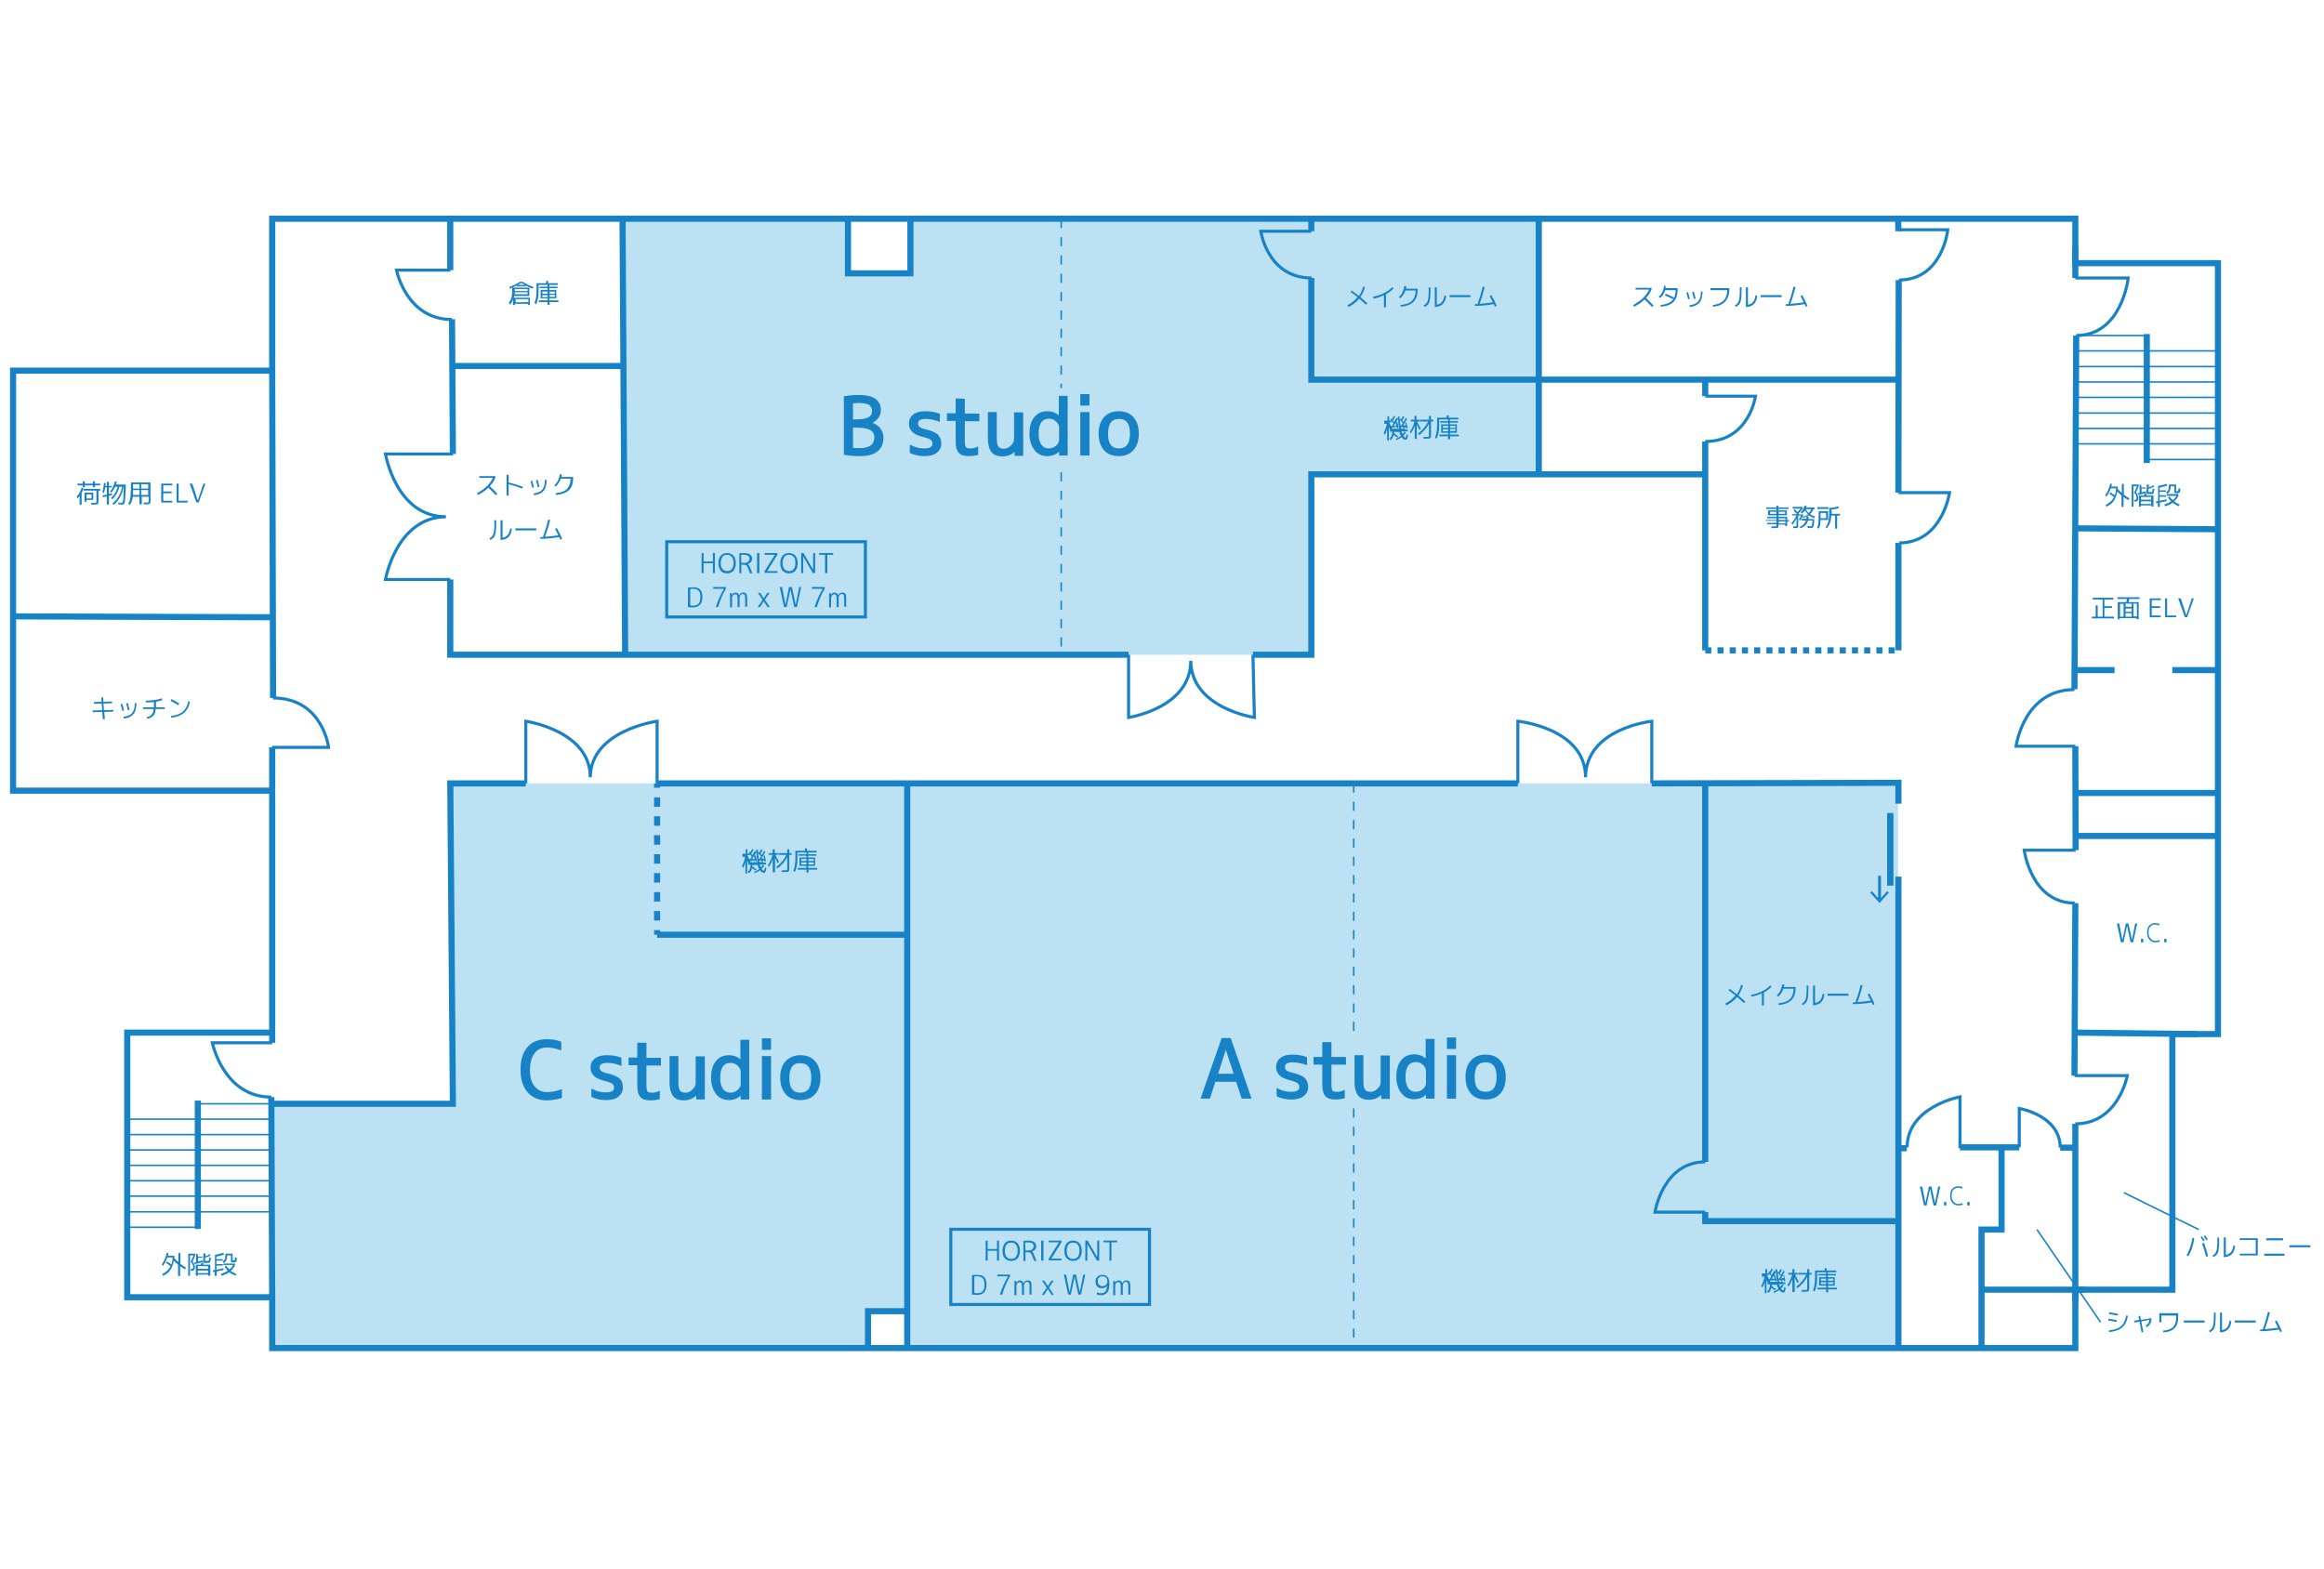 <?xml version="1.0" encoding="utf-8"?>
<!-- Generator: Adobe Illustrator 26.1.0, SVG Export Plug-In . SVG Version: 6.00 Build 0)  -->
<svg version="1.1" id="レイヤー_1" xmlns="http://www.w3.org/2000/svg" xmlns:xlink="http://www.w3.org/1999/xlink" x="0px"
	 y="0px" viewBox="0 0 800 540" style="enable-background:new 0 0 800 540;" xml:space="preserve">
<style type="text/css">
	.st0{fill:#BCE1F3;}
	.st1{fill:none;stroke:#1882C6;stroke-width:2.104;}
	.st2{fill:none;stroke:#1882C6;stroke-width:2.183;}
	.st3{fill:none;stroke:#1882C6;stroke-width:1.052;}
	.st4{fill:none;stroke:#1882C6;stroke-width:2.104;stroke-dasharray:2.104;}
	.st5{fill:none;stroke:#1882C6;stroke-width:0.526;}
	.st6{fill:#1882C6;}
	.st7{fill:none;stroke:#1882C6;stroke-width:0.526;stroke-dasharray:3.156;}
	.st8{fill:#1882C6;stroke:#1882C6;stroke-width:1.052;}
	.st9{fill:none;stroke:#1882C6;stroke-width:2.104;stroke-dasharray:3.262,3.262;}
</style>
<g>
	<rect x="587" y="269.7" class="st0" width="66.4" height="97.2"/>
	<polygon class="st0" points="214.3,75.3 215.2,225.4 451.4,225.4 451.4,163.3 529.7,162.6 529.7,130.7 529.7,75.3 451.4,75.3 
		313.4,75.3 313.4,94.1 291.9,94.1 291.9,75.3 	"/>
	<polygon class="st0" points="155,269.7 155.9,380 93.4,380 94.3,464.1 299.4,464.1 299.4,451.4 312.9,451.4 312.9,269.7 	"/>
	<polygon class="st0" points="312.3,269.7 587,269.7 587,359.9 653.5,359.9 653.5,464.1 312.3,464.1 	"/>
	<polyline class="st1" points="93.7,355.5 43.8,355.5 43.8,446.6 93.7,446.6 93.7,464.1 714.4,464.1 714.4,444 747.8,444 747.8,356 
		763.5,356 763.5,90.6 714.4,90.6 714.4,75.3 155,75.3 155,93 	"/>
	<polyline class="st1" points="93.7,272.2 4.5,272.2 4.5,127.6 93.7,127.6 93.7,75.3 155,75.3 	"/>
	<line class="st1" x1="93.7" y1="257.3" x2="93.7" y2="359"/>
	<path class="st1" d="M93.7,257.3"/>
	<path class="st1" d="M94,240.3"/>
	<line class="st1" x1="93.7" y1="127.6" x2="94" y2="240.3"/>
	<line class="st1" x1="4.5" y1="212.2" x2="93.4" y2="212.5"/>
	<line class="st1" x1="93.4" y1="377.7" x2="93.7" y2="446.6"/>
	<line class="st1" x1="155.6" y1="109.9" x2="155.9" y2="156.3"/>
	<line class="st1" x1="155.6" y1="126" x2="215.2" y2="126"/>
	<line class="st1" x1="214.3" y1="75.3" x2="215.2" y2="225.4"/>
	<polyline class="st1" points="155,199.5 155,225.4 388.5,225.4 	"/>
	<polyline class="st1" points="431.3,225.4 451.4,225.4 451.4,163.3 587,163.3 	"/>
	<line class="st1" x1="587" y1="152" x2="587" y2="223.9"/>
	<polyline class="st1" points="451.4,95.7 451.4,130.7 653.6,130.7 	"/>
	<line class="st1" x1="529.7" y1="75.3" x2="529.7" y2="162.6"/>
	<line class="st1" x1="653.6" y1="96.4" x2="653.5" y2="169.6"/>
	<line class="st1" x1="653.5" y1="186.9" x2="653.5" y2="223.9"/>
	<line class="st1" x1="714.7" y1="115.5" x2="714.1" y2="237.3"/>
	<line class="st1" x1="714.4" y1="310.9" x2="714.1" y2="370.3"/>
	<line class="st1" x1="714.4" y1="181.9" x2="763.5" y2="182.2"/>
	<line class="st1" x1="714.1" y1="230.7" x2="727.9" y2="230.7"/>
	<line class="st1" x1="747.8" y1="230.7" x2="763.5" y2="230.7"/>
	<line class="st1" x1="763.5" y1="273" x2="714.5" y2="273"/>
	<line class="st1" x1="714.5" y1="287.8" x2="763.5" y2="287.8"/>
	<line class="st1" x1="756.5" y1="356" x2="714.4" y2="355.5"/>
	<line class="st1" x1="714.4" y1="386.9" x2="714.4" y2="448.1"/>
	<line class="st1" x1="717.8" y1="444" x2="682.1" y2="444"/>
	<polyline class="st1" points="682.1,464.1 682.1,423.3 689,423.3 689,395.3 	"/>
	<line class="st1" x1="695.1" y1="395" x2="674.7" y2="395"/>
	<polyline class="st1" points="587,417.3 587,420.4 653.5,420.4 	"/>
	<line class="st1" x1="653.5" y1="464.1" x2="653.5" y2="301.8"/>
	<line class="st1" x1="587" y1="400" x2="587" y2="269.7"/>
	<line class="st2" x1="650.7" y1="304.9" x2="650.7" y2="279.9"/>
	<polyline class="st1" points="568.6,269.7 653.5,269.5 653.5,276.7 	"/>
	<line class="st1" x1="312.3" y1="464.1" x2="312.3" y2="269.7"/>
	<line class="st1" x1="226.2" y1="321.8" x2="312.3" y2="321.8"/>
	<line class="st1" x1="226.2" y1="269.7" x2="522.5" y2="269.7"/>
	<polyline class="st1" points="181,269.7 155,269.7 155.9,380 93.4,380 	"/>
	<path class="st1" d="M197.6,378.9"/>
	<line class="st1" x1="68.1" y1="423.1" x2="68.1" y2="378.9"/>
	<polyline class="st1" points="291.9,75.3 291.9,94.1 313.4,94.1 313.4,75.3 	"/>
	<polyline class="st1" points="298.8,464.1 298.8,451.4 312.3,451.4 	"/>
	<line class="st1" x1="656.4" y1="395.3" x2="653.5" y2="395.3"/>
	<line class="st1" x1="709.2" y1="395.1" x2="714.1" y2="395.1"/>
	<line class="st1" x1="714.5" y1="292.7" x2="714.4" y2="256.9"/>
	<line class="st1" x1="739" y1="115" x2="739" y2="159.4"/>
	<line class="st1" x1="714.4" y1="95.7" x2="714.4" y2="85"/>
	<line class="st1" x1="653.5" y1="79.6" x2="653.4" y2="75.3"/>
	<line class="st1" x1="587" y1="136.4" x2="587" y2="130.7"/>
	<line class="st1" x1="451.4" y1="79.6" x2="451.4" y2="75.3"/>
	<path class="st3" d="M155,93h-18.5c0,0,3.3,17,19.1,17"/>
	<path class="st3" d="M155.9,156.3h-23.2c0,0,3.6,21.6,20.8,21.6c-17.1,0.2-20.8,21.6-20.8,21.6H155"/>
	<path class="st3" d="M93.7,257.3h19.4c0,0-2-17-19.1-17"/>
	<path class="st3" d="M181,269.7v-21.4c0,0,22.2,3.2,22.2,19.3c0.1-16.2,23-19.3,23-19.3v21.4"/>
	<path class="st3" d="M388.5,225.4V247c0,0,21.4-3.2,21.4-19.5c0.1,16.3,21.9,19.5,21.9,19.5l-0.5-21.6"/>
	<path class="st3" d="M522.5,269.7v-21.4c0,0,23.3,2.3,23.3,19.3c0.1-16.9,22.8-19.3,22.8-19.3v21.4"/>
	<path class="st3" d="M587,136.4h17.3c0,0-2.2,15.6-17.3,15.6"/>
	<path class="st3" d="M653.5,169.6h17.6c0,0-2.5,17.3-17.3,17.3"/>
	<path class="st3" d="M653.4,79.1h17.1c0,0-1.8,17.3-16.8,17.3"/>
	<path class="st3" d="M714.4,95.7h18.2c0,0-2.1,19.8-17.9,19.8"/>
	<path class="st3" d="M714.4,256.9H694c0,0,2.6-19.5,20.1-19.5"/>
	<path class="st3" d="M714.5,292.7h-17.7c0,0,2.4,18.2,17.4,18.2"/>
	<path class="st3" d="M587,417.3h-17.3c0,0,2.7-17.3,17.3-17.3"/>
	<path class="st3" d="M674.7,395.3v-17.7c0,0-18.2,3.4-18.2,17.4"/>
	<path class="st3" d="M695.1,395v-13.4c0,0,14.1,2.4,14.1,13.5"/>
	<path class="st3" d="M451.4,79.6H434c0,0,2.3,16.1,17.5,16.1"/>
	<line class="st4" x1="587" y1="223.9" x2="653.5" y2="223.9"/>
	<path class="st3" d="M714.1,370.3h18.2c0,0-3.1,16.6-17.9,16.6"/>
	<path class="st3" d="M175,378.9"/>
	<path class="st3" d="M93.7,359H73.1c0,0,3.8,18.7,20.3,18.7"/>
	<line class="st5" x1="93.4" y1="380" x2="68.7" y2="380"/>
	<line class="st5" x1="44" y1="385.3" x2="68.7" y2="385.3"/>
	<line class="st5" x1="44" y1="390.6" x2="68.7" y2="390.6"/>
	<line class="st5" x1="44" y1="395.9" x2="68.7" y2="395.9"/>
	<line class="st5" x1="44" y1="401.2" x2="68.7" y2="401.2"/>
	<line class="st5" x1="44" y1="406.5" x2="68.7" y2="406.5"/>
	<line class="st5" x1="44" y1="411.8" x2="68.7" y2="411.8"/>
	<line class="st5" x1="44" y1="417.2" x2="68.7" y2="417.2"/>
	<line class="st5" x1="44" y1="422.5" x2="68.7" y2="422.5"/>
	<line class="st5" x1="68.7" y1="385.3" x2="93.4" y2="385.3"/>
	<line class="st5" x1="68.7" y1="390.6" x2="93.4" y2="390.6"/>
	<line class="st5" x1="68.7" y1="395.9" x2="93.4" y2="395.9"/>
	<line class="st5" x1="68.7" y1="401.2" x2="93.4" y2="401.2"/>
	<line class="st5" x1="68.7" y1="406.5" x2="93.4" y2="406.5"/>
	<line class="st5" x1="68.7" y1="411.8" x2="93.4" y2="411.8"/>
	<line class="st5" x1="68.7" y1="417.2" x2="93.4" y2="417.2"/>
	<line class="st5" x1="714.7" y1="115.5" x2="739.3" y2="115.5"/>
	<line class="st5" x1="714.7" y1="120.8" x2="739.3" y2="120.8"/>
	<line class="st5" x1="714.7" y1="126.2" x2="739.3" y2="126.2"/>
	<line class="st5" x1="714.7" y1="131.5" x2="739.3" y2="131.5"/>
	<line class="st5" x1="714.7" y1="136.8" x2="739.3" y2="136.8"/>
	<line class="st5" x1="714.7" y1="142.2" x2="739.3" y2="142.2"/>
	<line class="st5" x1="714.7" y1="147.5" x2="739.3" y2="147.5"/>
	<line class="st5" x1="714.7" y1="152.8" x2="739.3" y2="152.8"/>
	<line class="st5" x1="738.9" y1="120.8" x2="763.5" y2="120.8"/>
	<line class="st5" x1="738.9" y1="126.2" x2="763.5" y2="126.2"/>
	<line class="st5" x1="738.9" y1="131.5" x2="763.5" y2="131.5"/>
	<line class="st5" x1="738.9" y1="136.8" x2="763.5" y2="136.8"/>
	<line class="st5" x1="738.9" y1="142.2" x2="763.5" y2="142.2"/>
	<line class="st5" x1="738.9" y1="147.5" x2="763.5" y2="147.5"/>
	<line class="st5" x1="738.9" y1="152.8" x2="763.5" y2="152.8"/>
	<line class="st5" x1="738.9" y1="158.2" x2="763.5" y2="158.2"/>
	<g>
		<path class="st6" d="M28.1,169.7v4.1h-0.7v-3.1c-0.2,0.3-0.4,0.6-0.7,0.9l-0.3-0.6c0.8-0.9,1.3-1.9,1.7-3.1l0.6,0.1
			C28.7,168.6,28.4,169.1,28.1,169.7z M34.5,166.5v0.6h-1.8v0.6H32v-0.6h-2.8v0.6h-0.7v-0.6h-1.8v-0.6h1.8v-0.8h0.7v0.8H32v-0.8h0.7
			v0.8H34.5z M32.7,173.1c0.3,0,0.4,0,0.4-0.1c0,0,0.1-0.2,0.1-0.4v-3.7h-4.4v-0.6h5.7v0.6h-0.6v3.7c0,0.5-0.1,0.8-0.2,0.9
			c-0.1,0.1-0.4,0.2-0.9,0.2c-0.1,0-0.6,0-1.4,0v-0.6C32.2,173.1,32.6,173.1,32.7,173.1z M29.8,172.1v0.6h-0.7v-3.1h3v2.5H29.8z
			 M29.8,171.6h1.7v-1.4h-1.7V171.6z"/>
		<path class="st6" d="M38.5,167.2v0.6h-1v2.3c0.4-0.1,0.8-0.2,1-0.3l0.1,0.6c-0.3,0.1-0.7,0.2-1.1,0.3v3h-0.7v-2.8
			c-0.5,0.1-1,0.2-1.4,0.3l-0.1-0.6c0.5-0.1,1-0.2,1.5-0.3v-2.5h-0.6c-0.1,0.6-0.2,1.2-0.4,1.8l-0.6-0.1c0.3-0.9,0.5-2,0.6-3.2h0.6
			c0,0.4-0.1,0.7-0.1,1h0.5v-1.4h0.7v1.4h1V167.2z M38.3,169.6l-0.4-0.4c0.4-0.4,0.7-0.9,1-1.6c0.3-0.6,0.5-1.2,0.7-1.9l0.6,0.1
			c-0.1,0.3-0.2,0.6-0.3,1h3.4c0,1.1,0,2-0.1,2.7c0,0.7-0.1,1.3-0.1,1.9c0,0.5-0.1,0.9-0.1,1.2s-0.1,0.5-0.2,0.7
			c-0.1,0.2-0.2,0.2-0.2,0.3c-0.1,0-0.2,0.1-0.3,0.1c-0.4,0-0.9,0-1.6-0.1V173c0.6,0.1,1,0.1,1.3,0.1c0.1,0,0.2-0.1,0.2-0.2
			c0.1-0.1,0.1-0.4,0.2-0.7c0.1-0.4,0.1-0.9,0.1-1.7c0-0.7,0.1-1.7,0.1-2.9h-0.1c-0.2,1.3-0.6,2.5-1.2,3.6c-0.6,1.1-1.3,2-2.2,2.6
			l-0.4-0.5c0.8-0.6,1.5-1.4,2.1-2.4s1-2.1,1.2-3.3h-0.9c-0.2,0.9-0.6,1.7-1,2.5c-0.5,0.8-1,1.4-1.5,1.8l-0.4-0.5
			c0.5-0.4,1-1,1.4-1.6c0.4-0.7,0.7-1.4,0.9-2.2h-0.9C39.3,168.3,38.8,169.1,38.3,169.6z"/>
		<path class="st6" d="M45.1,166.1h6.7v6.4c0,0.5-0.1,0.8-0.2,0.9c-0.1,0.1-0.4,0.2-0.9,0.2c-0.1,0-0.5,0-1.2,0V173
			c0.7,0,1.1,0,1.2,0c0.2,0,0.4,0,0.4-0.1c0,0,0.1-0.2,0.1-0.4V171h-2.4v2.6H48V171h-2.3c-0.1,1.1-0.4,2-1,2.8l-0.6-0.4
			c0.4-0.5,0.6-1,0.7-1.6c0.1-0.6,0.2-1.4,0.2-2.3L45.1,166.1L45.1,166.1z M48,168.7h-2.2v0.9c0,0.4,0,0.6,0,0.8H48V168.7z
			 M48,168.2v-1.5h-2.2v1.5H48z M48.6,168.2H51v-1.5h-2.4V168.2z M48.6,168.7v1.7H51v-1.7H48.6z"/>
		<path class="st6" d="M59.3,167.1h-3.1v2.1h2.9v0.6h-2.9v2.6h3.1v0.6h-3.8v-6.5h3.8V167.1z"/>
		<path class="st6" d="M61.5,166.5v5.9h3.1v0.6h-3.8v-6.5H61.5z"/>
		<path class="st6" d="M66.2,166.5l1.9,5.8l0,0l1.9-5.8h0.7l-2.3,6.5h-0.8l-2.3-6.5H66.2z"/>
	</g>
	<g>
		<path class="st6" d="M34.8,240.2l0.7-0.1l0.1,1.5l3-0.1v0.6l-3,0.1l0.2,2.3l3.2-0.1v0.6l-3.1,0.1l0.2,2.4l-0.7,0.1l-0.2-2.5
			l-3.3,0.1v-0.6l3.3-0.1l-0.2-2.3l-2.7,0.1v-0.6l2.7-0.1L34.8,240.2z"/>
		<path class="st6" d="M41.5,242.4l0.6-0.1c0.2,0.7,0.4,1.5,0.6,2.3l-0.6,0.1C41.9,243.9,41.7,243.1,41.5,242.4z M46.4,242.1H47
			c-0.1,1.7-0.4,3-1.1,3.8c-0.7,0.8-1.8,1.3-3.3,1.5l-0.1-0.6c0.7-0.1,1.3-0.3,1.8-0.5s0.9-0.5,1.2-0.9s0.5-0.8,0.7-1.4
			C46.3,243.6,46.4,242.9,46.4,242.1z M43.4,242.2L44,242c0.2,0.7,0.4,1.5,0.6,2.4l-0.6,0.1C43.8,243.5,43.6,242.7,43.4,242.2z"/>
		<path class="st6" d="M49.3,244.1v-0.6H53v-0.1v-1.7c-0.8,0.1-1.7,0.1-2.8,0.1v-0.6c1.2,0,2.2-0.1,3-0.2c0.8-0.1,1.7-0.3,2.5-0.6
			l0.2,0.6c-0.8,0.3-1.5,0.4-2.2,0.6v1.8v0.1h3v0.6h-3.1c-0.1,1-0.3,1.8-0.8,2.3s-1.2,0.9-2.1,1.1l-0.2-0.6c0.8-0.2,1.4-0.4,1.7-0.9
			c0.4-0.4,0.6-1,0.7-1.9L49.3,244.1L49.3,244.1z"/>
		<path class="st6" d="M59,240.7c0.9,0.4,1.8,0.9,2.7,1.5l-0.3,0.6c-0.9-0.5-1.7-1-2.7-1.5L59,240.7z M58.9,246.5
			c1.7-0.2,3.1-0.7,4-1.5c1-0.8,1.6-2,1.9-3.6l0.6,0.1c-0.6,3.4-2.8,5.2-6.5,5.6V246.5z"/>
	</g>
	<g>
		<path class="st6" d="M165,163.9h5.5v0.6c-0.4,1-1,1.9-1.9,2.9c1,0.9,1.9,1.8,2.6,2.6l-0.5,0.5c-0.8-0.8-1.6-1.7-2.6-2.6
			c-1,1-2.2,1.8-3.6,2.5l-0.3-0.6c1.3-0.7,2.4-1.5,3.4-2.4c0.9-0.9,1.6-1.9,2.1-2.9H165V163.9z"/>
		<path class="st6" d="M175.1,163.5v2.6c1.6,0.4,3.3,0.9,4.9,1.5l-0.2,0.6c-1.6-0.6-3.2-1.1-4.7-1.5v3.9h-0.7v-7.2L175.1,163.5
			L175.1,163.5z"/>
		<path class="st6" d="M182.6,165.6l0.6-0.1c0.2,0.7,0.4,1.5,0.6,2.3l-0.6,0.1C183,167,182.8,166.2,182.6,165.6z M187.6,165.2h0.6
			c-0.1,1.7-0.4,3-1.1,3.8c-0.7,0.8-1.8,1.3-3.3,1.5l-0.1-0.6c0.7-0.1,1.3-0.3,1.8-0.5s0.9-0.5,1.2-0.9s0.5-0.8,0.7-1.4
			C187.4,166.7,187.5,166,187.6,165.2z M184.5,165.3l0.6-0.1c0.2,0.7,0.4,1.5,0.6,2.4l-0.6,0.1C184.9,166.7,184.7,165.9,184.5,165.3
			z"/>
		<path class="st6" d="M191.2,169.8c1.8-0.2,3.1-0.6,3.9-1.4c0.8-0.8,1.3-2,1.3-3.6H193c-0.3,1-0.9,1.9-1.7,2.7l-0.5-0.4
			c1.1-1,1.7-2.3,1.9-3.8h0.7c0,0.3-0.1,0.6-0.1,0.9h4v0.3c0,1.9-0.5,3.3-1.4,4.2s-2.4,1.5-4.4,1.7L191.2,169.8z"/>
		<path class="st6" d="M170.1,179.1h0.7v1.7c0,1.1-0.1,2-0.2,2.7c-0.1,0.6-0.3,1.1-0.6,1.5c-0.3,0.3-0.7,0.6-1.2,0.9l-0.3-0.6
			c0.5-0.2,0.8-0.5,1-0.8s0.4-0.7,0.5-1.3s0.2-1.4,0.2-2.4L170.1,179.1L170.1,179.1z M172.3,179.1h0.7v6c0.7-0.1,1.3-0.4,1.8-1
			c0.4-0.5,0.7-1.3,0.8-2.2l0.6,0.1c-0.2,2.5-1.5,3.8-3.9,3.9L172.3,179.1L172.3,179.1z"/>
		<path class="st6" d="M177.4,182.6v-0.7h7.2v0.7H177.4z"/>
		<path class="st6" d="M191.1,182.1l0.6-0.3c0.7,1.2,1.3,2.5,1.8,3.7l-0.6,0.3l-0.4-0.9c-2.3,0.4-4.5,0.6-6.5,0.6v-0.6
			c0.2,0,0.5,0,0.9,0c0.7-1.9,1.3-3.9,1.8-6l0.7,0.1c-0.5,2-1.1,4-1.8,5.8c1.5-0.1,3-0.3,4.6-0.5L191.1,182.1z"/>
	</g>
	<g>
		<path class="st6" d="M176.5,99h5.7v2.9H177c0,0.2-0.1,0.4-0.1,0.6h5.5v2.5h-0.7v-0.4h-4.4v0.4h-0.7v-2c-0.2,0.8-0.6,1.4-1,1.8
			l-0.5-0.5c0.8-0.9,1.2-2.2,1.2-3.8V99H176.5z M179.9,97c1.1,0.7,2.3,1.3,3.7,1.8l-0.2,0.6c-0.9-0.3-1.7-0.7-2.4-1.1v0.3h-3.1v-0.3
			c-0.8,0.4-1.5,0.7-2.4,1.1l-0.2-0.6c1.4-0.5,2.6-1.1,3.7-1.8H179.9z M177.2,100.6L177.2,100.6c0,0.2,0,0.4,0,0.7h4.4v-0.7H177.2z
			 M177.2,100.2h4.4v-0.7h-4.4V100.2z M181.9,104v-1h-4.4v1.1L181.9,104L181.9,104z M178.2,98.1h2.5c-0.5-0.3-0.9-0.5-1.2-0.7
			C179.1,97.6,178.7,97.9,178.2,98.1z"/>
		<path class="st6" d="M189.2,103.4h3v0.6h-3v1h-0.7v-1h-3v-0.6h3v-0.7h-1.8h-0.6v-2.9h2.4v-0.6h-2.8v-0.5h2.8v-0.6h-3.1v2.4
			c0,1.7-0.3,3.1-0.9,4.3l-0.5-0.5c0.2-0.6,0.4-1.1,0.5-1.8c0.1-0.6,0.2-1.4,0.2-2.4v-2.6h3.3v-0.8h0.7v0.8h3.3v0.6h-2.9v0.6h2.8
			v0.5h-2.8v0.6h2.4v2.9h-2.4v0.7H189.2z M186.7,101.1h1.8v-0.7h-1.8V101.1z M186.7,102.3h1.8v-0.7h-1.8V102.3z M189.2,101.1h1.8
			v-0.7h-1.8V101.1z M189.2,101.5v0.7h1.8v-0.7H189.2z"/>
	</g>
	<g>
		<path class="st6" d="M58.7,435.9c-0.6-0.5-1.1-0.8-1.6-1.1l0.4-0.5c0.3,0.2,0.8,0.6,1.5,1c0.3-0.8,0.4-1.6,0.4-2.4h-1.8
			c-0.4,1.1-0.9,2.1-1.5,2.9l-0.4-0.5c0.8-1.2,1.4-2.5,1.7-4l0.6,0.1c-0.1,0.3-0.1,0.6-0.2,0.9H60c0,0.3,0,0.6,0,0.8
			c0.4,0.5,0.9,1,1.4,1.4v-3.1h0.7v3.7c0.6,0.5,1.3,0.9,1.9,1.3l-0.3,0.6c-0.6-0.4-1.2-0.7-1.7-1.1v3.4h-0.7v-3.9
			c-0.5-0.4-1-0.9-1.5-1.4c-0.2,1.3-0.6,2.4-1.2,3.3c-0.6,0.9-1.5,1.5-2.5,1.9l-0.3-0.6c0.6-0.2,1.1-0.6,1.6-1
			S58.4,436.5,58.7,435.9z"/>
		<path class="st6" d="M66.5,436.2c0-0.3-0.1-0.6-0.2-0.9c-0.1-0.2-0.3-0.6-0.7-0.9c0.4-0.7,0.7-1.4,1-2.2h-1.2v7h-0.6v-7.6h2.4v0.5
			c-0.2,0.7-0.5,1.5-0.9,2.2c0.3,0.3,0.5,0.7,0.6,1s0.2,0.6,0.2,1s-0.1,0.7-0.3,0.9c-0.2,0.2-0.5,0.3-0.9,0.3h-0.2l-0.1-0.6h0.2
			c0.3,0,0.4-0.1,0.5-0.2C66.5,436.7,66.5,436.5,66.5,436.2z M69.6,432.4v0.6h-1.4v1.3c0.6-0.1,1-0.3,1.5-0.4l0.1,0.6
			c-0.9,0.3-1.9,0.5-2.8,0.7l-0.1-0.6c0.2,0,0.4-0.1,0.6-0.1v-2.8h0.6v0.9h1.5V432.4z M68.1,438.8v0.4h-0.7v-3.8h1.7
			c0.1-0.2,0.2-0.5,0.3-0.7l0.7,0.1c-0.1,0.3-0.2,0.5-0.2,0.6h2.5v3.8h-0.7v-0.4H68.1z M68.1,436.8h3.5v-0.9h-3.5V436.8z
			 M71.6,438.3v-0.9h-3.5v0.9H71.6z M70,431.5h0.7v1c0.5-0.2,1.1-0.4,1.6-0.8l0.2,0.5c-0.6,0.4-1.2,0.6-1.9,0.8v0.9
			c0,0.1,0,0.2,0,0.2s0.1,0,0.2,0s0.2,0,0.4,0c0.2,0,0.3,0,0.4,0c0.2,0,0.2-0.1,0.3-0.2c0-0.1,0.1-0.4,0.1-1l0.6,0.1
			c0,0.3,0,0.5-0.1,0.7c0,0.2,0,0.3-0.1,0.5s-0.1,0.2-0.1,0.3c0,0.1-0.1,0.1-0.1,0.2c-0.1,0-0.1,0.1-0.2,0.1s-0.1,0-0.3,0
			c-0.2,0-0.4,0-0.6,0s-0.4,0-0.6,0c-0.3,0-0.4-0.1-0.5-0.1c-0.1-0.1-0.1-0.2-0.1-0.4L70,431.5L70,431.5z"/>
		<path class="st6" d="M74.5,432.6v0.9h2.2v0.5h-2.2v1.2h2.2v0.5h-2.2v1.4c0.7-0.1,1.5-0.3,2.4-0.5l0.1,0.6
			c-0.9,0.2-1.7,0.4-2.4,0.5v1.5h-0.7v-1.4c-0.1,0-0.2,0-0.3,0.1c-0.1,0-0.2,0-0.3,0v-0.6c0.1,0,0.3,0,0.7-0.1V432
			c1-0.2,1.9-0.4,2.9-0.7l0.2,0.6C76.1,432.3,75.3,432.5,74.5,432.6z M77.3,436.1l0.5-0.4c0.3,0.5,0.7,0.9,1.2,1.3
			c0.5-0.4,0.9-0.9,1.2-1.5h-3.3V435h4v0.6c-0.4,0.8-0.9,1.4-1.5,1.9c0.6,0.4,1.2,0.8,1.9,1.1l-0.2,0.6c-0.8-0.3-1.5-0.7-2.2-1.2
			c-0.7,0.5-1.6,0.9-2.6,1.2l-0.3-0.6c0.9-0.3,1.7-0.7,2.4-1.1C78,437,77.6,436.6,77.3,436.1z M78.2,432.2v0.2c0,1.2-0.4,2-1.2,2.4
			l-0.4-0.5c0.4-0.2,0.6-0.5,0.8-0.8c0.1-0.3,0.2-0.8,0.2-1.4v-0.5h2.5v2.2c0,0.1,0,0.1,0,0.1s0.1,0,0.2,0c0.3,0,0.4,0,0.5-0.1
			c0-0.1,0.1-0.4,0.1-0.9l0.6,0.1c0,0.3,0,0.5,0,0.7c0,0.1,0,0.3-0.1,0.4c0,0.1-0.1,0.2-0.1,0.3c0,0-0.1,0.1-0.2,0.1
			s-0.3,0.1-0.4,0.1s-0.3,0-0.6,0c-0.3,0-0.4,0-0.5-0.1s-0.1-0.2-0.1-0.4v-1.9L78.2,432.2L78.2,432.2z"/>
	</g>
	<g>
		<path class="st6" d="M255.7,293.9h1v-1.5h0.6v1.5h0.7c0,0-0.1-0.1-0.1-0.2s-0.1-0.2-0.2-0.2l0.4-0.3l0.1,0.1
			c0.1,0.1,0.1,0.1,0.1,0.1c0.2-0.4,0.4-0.8,0.6-1.1l0.5,0.2c-0.2,0.5-0.5,0.9-0.8,1.4c0.2,0.2,0.3,0.4,0.4,0.5
			c0.3-0.5,0.6-1,0.8-1.4l0.5,0.2c0-0.2,0-0.4,0-0.7h0.6c0,0.2,0,0.6,0,1l0.3-0.2l0.1,0.1c0.1,0.1,0.1,0.1,0.1,0.1
			c0.2-0.4,0.4-0.8,0.6-1.1l0.5,0.2c-0.2,0.5-0.5,0.9-0.7,1.3c0.1,0.2,0.3,0.3,0.4,0.5c0.3-0.4,0.5-0.9,0.8-1.4l0.5,0.2
			c-0.3,0.5-0.5,1-0.8,1.4l0.5-0.1c0.2,0.6,0.3,1.2,0.5,2l-0.5,0.1c0-0.1,0-0.2-0.1-0.4l-0.7,0.1c0.2,0.2,0.3,0.5,0.5,0.7h0.8v0.6
			h-2.2c0.1,0.3,0.2,0.6,0.4,0.9c0.3-0.3,0.5-0.5,0.7-0.8l0.5,0.3c-0.3,0.4-0.5,0.7-0.9,1.1c0.1,0.2,0.2,0.3,0.3,0.4
			c0.1,0.1,0.2,0.2,0.3,0.2c0.1,0,0.1,0.1,0.1,0.1c0.1,0,0.3-0.4,0.4-1.2l0.5,0.2c-0.1,1.1-0.4,1.7-0.8,1.7c-0.2,0-0.4-0.1-0.7-0.2
			c-0.2-0.2-0.5-0.4-0.7-0.7c-0.5,0.4-1.1,0.7-1.8,1l-0.2-0.5c0.7-0.2,1.2-0.5,1.7-0.9c-0.2-0.4-0.4-0.9-0.5-1.4H259
			c0,0.1,0,0.2,0,0.4c0.4,0.4,0.9,0.8,1.4,1l-0.2,0.5c-0.5-0.2-1-0.5-1.3-0.9c-0.2,0.8-0.6,1.4-1,1.8l-0.5-0.4
			c0.3-0.3,0.6-0.7,0.7-1.1c0.2-0.4,0.3-0.9,0.3-1.4h-0.8v-0.5c-0.1-0.3-0.2-0.6-0.4-1.1v4.6h-0.6v-3.8c-0.2,0.7-0.5,1.4-0.8,1.9
			l-0.4-0.6c0.5-1,0.9-2.1,1.1-3.2h-0.9v-1.1H255.7z M257.3,294.5c0.3,0.6,0.5,1,0.6,1.3h0.3c0.2-0.3,0.4-0.6,0.6-0.9
			c-0.3-0.4-0.5-0.7-0.7-0.9v0.4h-0.8V294.5z M260.8,296.8c-0.2-1-0.4-2.2-0.4-3.5c-0.3,0.5-0.5,0.9-0.7,1.3l0.4-0.1
			c0.2,0.8,0.4,1.5,0.5,2l-0.5,0.1l-0.1-0.4l-1.8,0.2c0,0,0,0.1,0.1,0.1c0,0.1,0,0.1,0.1,0.1l-0.2,0.2L260.8,296.8L260.8,296.8z
			 M259.8,295.7c-0.1-0.5-0.2-0.8-0.3-1c-0.2,0.4-0.5,0.7-0.7,1.1L259.8,295.7z M261.2,295.7h0.2c0.2-0.2,0.4-0.5,0.6-0.8
			c-0.1-0.2-0.5-0.6-1-1.2C261,294.3,261.1,295,261.2,295.7z M261.4,296.8h1c-0.2-0.3-0.4-0.5-0.5-0.6l-0.6,0.1
			C261.3,296.4,261.4,296.6,261.4,296.8z M263.1,295.5c-0.1-0.4-0.2-0.7-0.3-1c-0.3,0.4-0.5,0.8-0.7,1.1L263.1,295.5z"/>
		<path class="st6" d="M264.6,293.7h1.4v-1.3h0.7v1.3h1.1v0.6h-0.9c0.5,0.9,0.9,1.7,1.3,2.5l-0.5,0.4c-0.3-0.6-0.6-1.3-0.9-1.9v5
			H266v-4.5c-0.3,1-0.8,1.8-1.3,2.6l-0.4-0.5c0.8-1.2,1.3-2.3,1.6-3.6h-1.3L264.6,293.7L264.6,293.7z M268,293.7h3v-1.3h0.7v1.3h0.8
			v0.6h-0.8v4.8c0,0.5-0.1,0.8-0.2,0.9s-0.4,0.2-0.9,0.2c-0.3,0-0.8,0-1.5,0v-0.6c0.6,0,1.1,0,1.4,0c0.2,0,0.4,0,0.4-0.1
			c0,0,0.1-0.2,0.1-0.4v-4c-0.8,1.5-1.9,2.8-3.4,3.9l-0.4-0.5c1.7-1.3,2.8-2.7,3.5-4.2H268V293.7z"/>
		<path class="st6" d="M278.3,298.8h3v0.6h-3v1h-0.7v-1h-3v-0.6h3v-0.7h-1.8h-0.6v-2.9h2.4v-0.6h-2.8v-0.5h2.8v-0.6h-3.1v2.4
			c0,1.7-0.3,3.1-0.9,4.3l-0.5-0.5c0.2-0.6,0.4-1.1,0.5-1.8c0.1-0.6,0.2-1.4,0.2-2.4v-2.6h3.3v-0.8h0.7v0.8h3.3v0.6h-2.9v0.6h2.8
			v0.5h-2.8v0.6h2.4v2.9h-2.4v0.7H278.3z M275.8,296.4h1.8v-0.7h-1.8V296.4z M275.8,297.6h1.8v-0.7h-1.8V297.6z M278.3,296.4h1.8
			v-0.7h-1.8V296.4z M278.3,296.9v0.7h1.8v-0.7H278.3z"/>
	</g>
	<g>
		<path class="st6" d="M595,340.9l0.4-0.5c0.8,0.6,1.6,1.2,2.5,1.9c0.6-0.9,1.1-1.9,1.4-3.2l0.7,0.1c-0.4,1.3-0.9,2.5-1.6,3.5
			c0.7,0.6,1.5,1.3,2.4,2.1l-0.5,0.5c-0.8-0.7-1.6-1.4-2.3-2.1c-0.9,1.1-2.1,2.1-3.7,2.9l-0.4-0.6c1.5-0.8,2.6-1.7,3.5-2.8
			C596.7,342.2,595.8,341.5,595,340.9z"/>
		<path class="st6" d="M602.8,342.5c1.3-0.2,2.5-0.6,3.7-1.2s2.2-1.3,2.9-2.1l0.4,0.5c-0.7,0.8-1.6,1.4-2.6,2v4.5h-0.7V342
			c-1.2,0.5-2.4,0.9-3.6,1.1L602.8,342.5z"/>
		<path class="st6" d="M612.2,345.4c1.8-0.2,3.1-0.6,3.9-1.4c0.8-0.8,1.3-2,1.3-3.6h-3.5c-0.3,1-0.9,1.9-1.8,2.7l-0.5-0.4
			c1.1-1,1.7-2.3,1.9-3.8h0.7c0,0.3-0.1,0.6-0.1,0.9h4v0.3c0,1.9-0.5,3.3-1.4,4.2c-0.9,0.9-2.4,1.5-4.4,1.7L612.2,345.4z"/>
		<path class="st6" d="M621.8,339.3h0.7v1.7c0,1.1-0.1,2-0.2,2.7c-0.1,0.6-0.3,1.1-0.6,1.5c-0.3,0.3-0.7,0.6-1.2,0.9l-0.3-0.6
			c0.5-0.2,0.8-0.5,1-0.8s0.4-0.7,0.5-1.3c0.1-0.6,0.2-1.4,0.2-2.4v-1.7H621.8z M624.1,339.3h0.7v6c0.7-0.1,1.3-0.4,1.8-1
			c0.4-0.5,0.7-1.3,0.8-2.2l0.6,0.1c-0.2,2.5-1.5,3.8-3.9,3.9L624.1,339.3L624.1,339.3z"/>
		<path class="st6" d="M629.1,342.8v-0.7h7.2v0.7H629.1z"/>
		<path class="st6" d="M642.9,342.3l0.6-0.3c0.7,1.2,1.3,2.5,1.8,3.7l-0.6,0.3l-0.4-0.9c-2.3,0.4-4.5,0.6-6.5,0.6v-0.6
			c0.2,0,0.5,0,0.9,0c0.7-1.9,1.3-3.9,1.8-6l0.7,0.1c-0.5,2-1.1,4-1.8,5.8c1.5-0.1,3-0.3,4.6-0.5L642.9,342.3z"/>
	</g>
	<g>
		<path class="st6" d="M615.8,179v0.5h-0.6v1.6h-0.7v-0.5h-2.3v0.4c0,0.4-0.1,0.6-0.2,0.7c-0.1,0.1-0.4,0.1-0.9,0.1
			c-0.3,0-0.7,0-1.3,0v-0.6c0.5,0,0.9,0,1.2,0c0.2,0,0.4,0,0.4,0s0.1-0.1,0.1-0.2v-0.5h-3.2V180h3.2v-0.7h-3.6V179h3.6v-0.6h-3.2
			v-0.5h3.2v-0.5h-2.2h-0.7v-1.7h2.9v-0.5H608v-0.5h3.5v-0.6h0.7v0.6h3.5v0.5h-3.5v0.5h2.9v1.7h-2.9v0.5h3v1.2L615.8,179L615.8,179z
			 M609.3,176.9h2.2v-0.7h-2.2V176.9z M612.3,176.9h2.2v-0.7h-2.2V176.9z M612.3,179h2.3v-0.6h-2.3V179z M612.3,180.2h2.3v-0.7h-2.3
			V180.2z"/>
		<path class="st6" d="M620.3,176.8l-0.5-0.4c0.7-0.7,1.1-1.5,1.5-2.4l0.6,0.1c0,0.2-0.1,0.3-0.2,0.6h3v0.6h-0.5
			c-0.2,0.7-0.6,1.2-1.1,1.7c0.5,0.3,1,0.6,1.7,0.8l-0.2,0.6c-0.8-0.2-1.4-0.6-1.9-1c-0.2,0.2-0.5,0.3-0.7,0.5h0.6
			c0,0.3,0,0.5-0.1,0.8h2c0,0.9,0,1.6-0.1,2s-0.2,0.7-0.3,0.9c-0.2,0.1-0.4,0.2-0.7,0.2c-0.2,0-0.6,0-1.2-0.1v-0.6
			c0.5,0,0.8,0.1,1,0.1s0.3,0,0.4-0.1c0.1-0.1,0.1-0.3,0.2-0.6c0-0.3,0.1-0.7,0.1-1.3h-1.5c-0.4,1.3-1.2,2.1-2.6,2.7l-0.3-0.5
			c0.6-0.3,1.1-0.5,1.4-0.9s0.6-0.8,0.8-1.3h-1.5v-0.6h1.6c0-0.2,0.1-0.5,0.1-0.8c-0.4,0.2-0.8,0.4-1.2,0.5l-0.2-0.5
			c-0.2,0.5-0.5,1-0.8,1.4l-0.5-0.3c0.3-0.4,0.6-0.9,0.8-1.4h-1v3.1c0,0.5,0,0.9-0.1,1s-0.3,0.2-0.6,0.2c-0.1,0-0.5,0-1,0v-0.6
			c0.4,0,0.7,0,0.8,0s0.2,0,0.3-0.1c0-0.1,0-0.2,0-0.5v-2.1c-0.4,0.8-0.9,1.6-1.4,2.2l-0.3-0.6c0.6-0.7,1.2-1.6,1.7-2.7h-1.5V177
			h1.7c-0.5-0.5-0.9-0.9-1.2-1.3l0.4-0.4c0.3,0.3,0.6,0.6,0.9,1c0.4-0.4,0.8-0.8,1.1-1.2h-2.7v-0.6h3.4v0.6
			c-0.4,0.5-0.8,1.1-1.4,1.7c0.1,0.1,0.1,0.2,0.3,0.3h1.3v0.6c0,0,0,0,0,0.1v0.1c0.7-0.2,1.2-0.5,1.7-0.8c-0.4-0.4-0.7-0.8-1-1.3
			C620.9,176.1,620.6,176.5,620.3,176.8z M622.6,176.6c0.4-0.4,0.7-0.8,0.9-1.3h-1.9C621.9,175.8,622.2,176.3,622.6,176.6z"/>
		<path class="st6" d="M626.1,176h3.2v3h-2.6c0,1.2-0.2,2.2-0.6,3l-0.6-0.3c0.2-0.4,0.4-0.9,0.4-1.4c0.1-0.5,0.1-1.2,0.1-2
			L626.1,176L626.1,176z M625.6,175.2v-0.6h3.9v0.6H625.6z M626.7,178.4h1.9v-1.8h-1.9V178.4z M630.5,176.9h2.9v0.6h-1v4.5h-0.7
			v-4.5h-1.3c-0.1,1.1-0.2,1.9-0.5,2.6c-0.2,0.6-0.6,1.2-1,1.8l-0.5-0.4c0.4-0.4,0.6-0.9,0.8-1.4s0.3-1.1,0.4-2
			c0.1-0.8,0.1-1.9,0.1-3.2c1.2-0.1,2.3-0.3,3.1-0.6l0.2,0.6c-0.7,0.3-1.6,0.4-2.7,0.6C630.6,176,630.6,176.5,630.5,176.9z"/>
	</g>
	<g>
		<path class="st6" d="M563,99.1h5.5v0.6c-0.4,1-1,1.9-1.9,2.9c1,0.9,1.9,1.8,2.6,2.6l-0.5,0.5c-0.8-0.8-1.6-1.7-2.6-2.6
			c-1,1-2.2,1.8-3.6,2.5l-0.3-0.6c1.3-0.7,2.4-1.5,3.4-2.4c0.9-0.9,1.6-1.9,2.1-2.9H563V99.1z"/>
		<path class="st6" d="M573.1,101.7l0.3-0.6c1.1,0.5,2.1,0.9,2.9,1.4c0.3-0.7,0.5-1.6,0.5-2.6h-3.6c-0.3,1.1-0.9,2-1.7,2.7l-0.5-0.4
			c1-1,1.7-2.2,1.8-3.8h0.6c0,0.3-0.1,0.6-0.1,0.8h4.2v0.4c0,1.9-0.5,3.4-1.4,4.3c-0.9,1-2.4,1.5-4.4,1.7l-0.1-0.6
			c2.1-0.2,3.6-0.9,4.4-2C575.1,102.6,574.1,102.1,573.1,101.7z"/>
		<path class="st6" d="M580.5,100.7l0.6-0.1c0.2,0.7,0.4,1.5,0.6,2.3l-0.6,0.1C580.9,102.1,580.7,101.4,580.5,100.7z M585.5,100.4
			h0.6c-0.1,1.7-0.4,3-1.1,3.8c-0.7,0.8-1.8,1.3-3.3,1.5l-0.1-0.6c0.7-0.1,1.3-0.3,1.8-0.5s0.9-0.5,1.2-0.9s0.5-0.8,0.7-1.4
			S585.4,101.2,585.5,100.4z M582.5,100.5l0.6-0.1c0.2,0.7,0.4,1.5,0.6,2.4l-0.6,0.1C582.8,101.8,582.6,101,582.5,100.5z"/>
		<path class="st6" d="M588.8,99.2h6.5v0.3c0,1.9-0.5,3.3-1.4,4.3s-2.3,1.6-4.2,1.8l-0.1-0.6c1.7-0.2,2.9-0.7,3.7-1.5s1.2-2,1.3-3.6
			h-5.8V99.2z"/>
		<path class="st6" d="M598.8,98.9h0.7v1.7c0,1.1-0.1,2-0.2,2.7c-0.1,0.6-0.3,1.1-0.6,1.5c-0.3,0.3-0.7,0.6-1.2,0.9l-0.3-0.6
			c0.5-0.2,0.8-0.5,1-0.8s0.4-0.7,0.5-1.3c0.1-0.6,0.2-1.4,0.2-2.4v-1.7H598.8z M601,98.9h0.7v6c0.7-0.1,1.3-0.4,1.8-1
			c0.4-0.5,0.7-1.3,0.8-2.2l0.6,0.1c-0.2,2.5-1.5,3.8-3.9,3.9L601,98.9L601,98.9z"/>
		<path class="st6" d="M606.1,102.3v-0.7h7.2v0.7H606.1z"/>
		<path class="st6" d="M619.8,101.9l0.6-0.3c0.7,1.2,1.3,2.5,1.8,3.7l-0.6,0.3l-0.4-0.9c-2.3,0.4-4.5,0.6-6.5,0.6v-0.6
			c0.2,0,0.5,0,0.9,0c0.7-1.9,1.3-3.9,1.8-6l0.7,0.1c-0.5,2-1.1,4-1.8,5.8c1.5-0.1,3-0.3,4.6-0.5L619.8,101.9z"/>
	</g>
	<g>
		<path class="st6" d="M464.9,100.5l0.4-0.5c0.8,0.6,1.6,1.2,2.5,1.9c0.6-0.9,1.1-1.9,1.4-3.2l0.7,0.1c-0.4,1.3-0.9,2.5-1.6,3.5
			c0.7,0.6,1.5,1.3,2.4,2.1l-0.5,0.5c-0.8-0.7-1.6-1.4-2.3-2.1c-0.9,1.1-2.1,2.1-3.7,2.9l-0.4-0.6c1.5-0.8,2.6-1.7,3.5-2.8
			C466.6,101.7,465.7,101.1,464.9,100.5z"/>
		<path class="st6" d="M472.7,102.1c1.3-0.2,2.5-0.6,3.7-1.2s2.2-1.3,2.9-2.1l0.4,0.5c-0.7,0.8-1.6,1.4-2.6,2v4.5h-0.7v-4.1
			c-1.2,0.5-2.4,0.9-3.6,1.1L472.7,102.1z"/>
		<path class="st6" d="M482.1,105c1.8-0.2,3.1-0.6,3.9-1.4s1.3-2,1.3-3.6h-3.5c-0.3,1-0.9,1.9-1.8,2.7l-0.5-0.4
			c1.1-1,1.7-2.3,1.9-3.8h0.7c0,0.3-0.1,0.6-0.1,0.9h4v0.3c0,1.9-0.5,3.3-1.4,4.2c-0.9,0.9-2.4,1.5-4.4,1.7L482.1,105z"/>
		<path class="st6" d="M491.7,98.9h0.7v1.7c0,1.1-0.1,2-0.2,2.7c-0.1,0.6-0.3,1.1-0.6,1.5c-0.3,0.3-0.7,0.6-1.2,0.9l-0.3-0.6
			c0.5-0.2,0.8-0.5,1-0.8s0.4-0.7,0.5-1.3c0.1-0.6,0.2-1.4,0.2-2.4v-1.7H491.7z M493.9,98.9h0.7v6c0.7-0.1,1.3-0.4,1.8-1
			c0.4-0.5,0.7-1.3,0.8-2.2l0.6,0.1c-0.2,2.5-1.5,3.8-3.9,3.9V98.9z"/>
		<path class="st6" d="M499,102.3v-0.7h7.2v0.7H499z"/>
		<path class="st6" d="M512.8,101.9l0.6-0.3c0.7,1.2,1.3,2.5,1.8,3.7l-0.6,0.3l-0.4-0.9c-2.3,0.4-4.5,0.6-6.5,0.6v-0.6
			c0.2,0,0.5,0,0.9,0c0.7-1.9,1.3-3.9,1.8-6l0.7,0.1c-0.5,2-1.1,4-1.8,5.8c1.5-0.1,3-0.3,4.6-0.5L512.8,101.9z"/>
	</g>
	<g>
		<path class="st6" d="M476.6,144.8h1v-1.5h0.6v1.5h0.7c0,0-0.1-0.1-0.1-0.2s-0.1-0.2-0.2-0.2l0.4-0.3l0.1,0.1
			c0.1,0.1,0.1,0.1,0.1,0.1c0.2-0.4,0.4-0.8,0.6-1.1l0.5,0.2c-0.2,0.5-0.5,0.9-0.8,1.4c0.2,0.2,0.3,0.4,0.4,0.5
			c0.3-0.5,0.6-1,0.8-1.4l0.5,0.2c0-0.2,0-0.4,0-0.7h0.6c0,0.2,0,0.6,0,1l0.3-0.2l0.1,0.1c0.1,0.1,0.1,0.1,0.1,0.1
			c0.2-0.4,0.4-0.8,0.6-1.1l0.5,0.2c-0.2,0.5-0.5,0.9-0.7,1.3c0.1,0.2,0.3,0.3,0.4,0.5c0.3-0.4,0.5-0.9,0.8-1.4l0.5,0.2
			c-0.3,0.5-0.5,1-0.8,1.4l0.5-0.1c0.2,0.6,0.3,1.2,0.5,2l-0.5,0.1c0-0.1-0.1-0.2-0.1-0.4l-0.7,0.1c0.2,0.2,0.3,0.5,0.5,0.7h0.8v0.6
			h-2.2c0.1,0.3,0.2,0.6,0.4,0.9c0.3-0.3,0.5-0.5,0.7-0.8l0.5,0.3c-0.3,0.4-0.5,0.7-0.9,1.1c0.1,0.2,0.2,0.3,0.3,0.4
			c0.1,0.1,0.2,0.2,0.3,0.2c0.1,0,0.1,0.1,0.1,0.1c0.1,0,0.3-0.4,0.4-1.2l0.5,0.2c-0.1,1.1-0.4,1.7-0.8,1.7c-0.2,0-0.4-0.1-0.7-0.2
			c-0.2-0.2-0.5-0.4-0.7-0.7c-0.5,0.4-1.1,0.7-1.8,1l-0.2-0.5c0.7-0.2,1.2-0.5,1.7-0.9c-0.2-0.4-0.4-0.9-0.5-1.4h-1.8
			c0,0.1,0,0.2,0,0.4c0.4,0.4,0.9,0.8,1.4,1l-0.2,0.5c-0.5-0.2-1-0.5-1.3-0.9c-0.2,0.8-0.6,1.4-1,1.8l-0.5-0.4
			c0.3-0.3,0.6-0.7,0.7-1.1c0.2-0.4,0.3-0.9,0.3-1.4h-0.8v-0.5c-0.1-0.3-0.2-0.6-0.4-1.1v4.6h-0.6v-3.8c-0.2,0.7-0.5,1.4-0.8,1.9
			l-0.4-0.6c0.5-1,0.9-2.1,1.1-3.2h-0.9v-1.1H476.6z M478.2,145.4c0.3,0.6,0.5,1,0.6,1.3h0.3c0.2-0.3,0.4-0.6,0.6-0.9
			c-0.3-0.4-0.5-0.7-0.7-0.9v0.4L478.2,145.4L478.2,145.4z M481.7,147.6c-0.2-1-0.4-2.2-0.4-3.5c-0.3,0.5-0.5,0.9-0.7,1.3l0.4-0.1
			c0.2,0.8,0.4,1.5,0.5,2l-0.5,0.1l-0.1-0.4l-1.8,0.2c0,0,0,0.1,0.1,0.1c0,0.1,0,0.1,0.1,0.1l-0.2,0.2L481.7,147.6L481.7,147.6z
			 M480.7,146.6c-0.1-0.5-0.2-0.8-0.3-1c-0.2,0.4-0.5,0.7-0.7,1.1L480.7,146.6z M482.1,146.5h0.2c0.2-0.2,0.4-0.5,0.6-0.8
			c-0.1-0.2-0.5-0.6-1-1.2C481.9,145.2,482,145.9,482.1,146.5z M482.3,147.6h1c-0.2-0.3-0.4-0.5-0.5-0.6l-0.6,0.1
			C482.2,147.2,482.2,147.4,482.3,147.6z M484,146.4c-0.1-0.4-0.2-0.7-0.3-1c-0.3,0.4-0.5,0.8-0.7,1.1L484,146.4z"/>
		<path class="st6" d="M485.5,144.5h1.4v-1.3h0.7v1.3h1.1v0.6h-0.9c0.5,0.9,0.9,1.7,1.3,2.5l-0.5,0.4c-0.3-0.6-0.6-1.3-0.9-1.9v5
			H487v-4.5c-0.3,0.9-0.8,1.8-1.3,2.6l-0.4-0.5c0.8-1.2,1.3-2.3,1.6-3.6h-1.3v-0.6H485.5z M488.9,144.5h3v-1.3h0.7v1.3h0.8v0.6h-0.8
			v4.8c0,0.5-0.1,0.8-0.2,0.9c-0.1,0.1-0.4,0.2-0.9,0.2c-0.3,0-0.8,0-1.5,0v-0.6c0.6,0,1.1,0,1.4,0c0.2,0,0.4,0,0.4-0.1
			c0,0,0.1-0.2,0.1-0.4v-4c-0.8,1.5-1.9,2.8-3.4,3.9l-0.4-0.5c1.7-1.3,2.8-2.7,3.5-4.2h-2.8L488.9,144.5L488.9,144.5z"/>
		<path class="st6" d="M499.2,149.6h3v0.6h-3v1h-0.7v-1h-3v-0.6h3V149h-1.8h-0.6v-2.9h2.4v-0.6h-2.8V145h2.8v-0.6h-3.1v2.4
			c0,1.7-0.3,3.1-0.9,4.3l-0.5-0.5c0.2-0.6,0.4-1.1,0.5-1.8s0.2-1.4,0.2-2.4v-2.6h3.3V143h0.7v0.8h3.3v0.6h-2.9v0.6h2.8v0.5h-2.8
			v0.6h2.4v2.9h-2.4v0.6H499.2z M496.7,147.3h1.8v-0.7h-1.8V147.3z M496.7,148.5h1.8v-0.7h-1.8V148.5z M499.2,147.3h1.8v-0.7h-1.8
			V147.3z M499.2,147.7v0.7h1.8v-0.7H499.2z"/>
	</g>
	<g>
		<path class="st6" d="M606.7,438.4h1v-1.5h0.6v1.5h0.7c0,0-0.1-0.1-0.2-0.2c-0.1-0.1-0.1-0.2-0.2-0.2l0.4-0.3l0.1,0.1l0.1,0.1
			c0.2-0.4,0.4-0.8,0.6-1.1l0.5,0.2c-0.2,0.5-0.5,0.9-0.8,1.4c0.2,0.2,0.3,0.4,0.4,0.5c0.3-0.5,0.6-1,0.8-1.4l0.5,0.2
			c0-0.2,0-0.4,0-0.7h0.6c0,0.2,0,0.6,0,1l0.3-0.2l0.1,0.1c0.1,0.1,0.1,0.1,0.1,0.1c0.2-0.4,0.4-0.8,0.6-1.1l0.5,0.2
			c-0.2,0.5-0.5,0.9-0.7,1.3c0.1,0.2,0.3,0.3,0.4,0.5c0.3-0.4,0.5-0.9,0.8-1.4l0.5,0.2c-0.3,0.5-0.5,1-0.8,1.4l0.5-0.1
			c0.2,0.6,0.3,1.2,0.5,2l-0.5,0.1c0-0.1-0.1-0.2-0.1-0.4l-0.7,0.1c0.2,0.2,0.3,0.5,0.5,0.7h0.8v0.6h-2.2c0.1,0.3,0.2,0.6,0.4,0.9
			c0.3-0.3,0.5-0.5,0.7-0.8l0.5,0.3c-0.3,0.4-0.5,0.7-0.9,1.1c0.1,0.2,0.2,0.3,0.3,0.4s0.2,0.2,0.3,0.2s0.1,0.1,0.1,0.1
			c0.1,0,0.3-0.4,0.4-1.2l0.5,0.2c-0.1,1.1-0.4,1.7-0.8,1.7c-0.2,0-0.4-0.1-0.7-0.2c-0.2-0.2-0.5-0.4-0.7-0.7
			c-0.5,0.4-1.1,0.7-1.8,1l-0.2-0.5c0.7-0.2,1.2-0.5,1.7-0.9c-0.2-0.4-0.4-0.9-0.5-1.4h-1.8c0,0.1,0,0.2,0,0.4
			c0.4,0.4,0.9,0.8,1.4,1l-0.2,0.5c-0.5-0.2-1-0.5-1.3-0.9c-0.2,0.8-0.6,1.4-1,1.8l-0.5-0.4c0.3-0.3,0.6-0.7,0.7-1.1
			c0.2-0.4,0.3-0.9,0.3-1.4h-0.8v-0.5c-0.1-0.3-0.2-0.6-0.4-1.1v4.6h-0.6v-3.8c-0.2,0.7-0.5,1.4-0.8,1.9l-0.4-0.6
			c0.5-1,0.9-2.1,1.1-3.2h-0.9v-1.1H606.7z M608.3,439c0.3,0.6,0.5,1,0.6,1.3h0.3c0.2-0.3,0.4-0.6,0.6-0.9c-0.3-0.4-0.5-0.7-0.7-0.9
			v0.4h-0.8V439z M611.8,441.3c-0.2-1-0.4-2.2-0.4-3.5c-0.3,0.5-0.5,0.9-0.7,1.3l0.4-0.1c0.2,0.8,0.4,1.5,0.5,2l-0.5,0.1l-0.1-0.4
			l-1.8,0.2c0,0,0,0.1,0.1,0.1s0,0.1,0.1,0.1l-0.2,0.2L611.8,441.3L611.8,441.3z M610.9,440.2c-0.1-0.5-0.2-0.8-0.3-1
			c-0.2,0.4-0.5,0.7-0.7,1.1L610.9,440.2z M612.2,440.2h0.2c0.2-0.2,0.4-0.5,0.6-0.8c-0.1-0.2-0.5-0.6-1-1.2
			C612,438.9,612.1,439.5,612.2,440.2z M612.4,441.3h1c-0.2-0.3-0.4-0.5-0.5-0.6l-0.6,0.1C612.3,440.9,612.4,441.1,612.4,441.3z
			 M614.1,440c-0.1-0.4-0.2-0.7-0.3-1c-0.3,0.4-0.5,0.8-0.7,1.1L614.1,440z"/>
		<path class="st6" d="M615.6,438.2h1.4v-1.3h0.7v1.3h1.1v0.6h-0.9c0.5,0.9,0.9,1.7,1.3,2.5l-0.5,0.4c-0.3-0.6-0.6-1.3-0.9-1.9v5
			H617v-4.5c-0.3,1-0.8,1.8-1.3,2.6l-0.4-0.5c0.8-1.2,1.3-2.3,1.6-3.6h-1.3V438.2z M619.1,438.2h3v-1.3h0.7v1.3h0.8v0.6h-0.8v4.8
			c0,0.5-0.1,0.8-0.2,0.9c-0.1,0.1-0.4,0.2-0.9,0.2c-0.3,0-0.8,0-1.5,0v-0.6c0.6,0,1.1,0,1.4,0c0.2,0,0.4,0,0.4-0.1
			c0,0,0.1-0.2,0.1-0.4v-4c-0.8,1.5-1.9,2.8-3.4,3.9l-0.4-0.5c1.7-1.3,2.8-2.7,3.5-4.2H619v-0.6H619.1z"/>
		<path class="st6" d="M629.3,443.3h3v0.6h-3v1h-0.7v-1h-3v-0.6h3v-0.7h-1.8h-0.6v-2.9h2.4v-0.6h-2.8v-0.5h2.8V438h-3.1v2.4
			c0,1.7-0.3,3.1-0.9,4.3l-0.5-0.5c0.2-0.6,0.4-1.1,0.5-1.8c0.1-0.6,0.2-1.4,0.2-2.4v-2.6h3.3v-0.8h0.7v0.8h3.3v0.6h-2.9v0.6h2.8
			v0.5h-2.8v0.6h2.4v2.9h-2.4L629.3,443.3L629.3,443.3z M626.8,440.9h1.8v-0.7h-1.8V440.9z M626.8,442.1h1.8v-0.7h-1.8V442.1z
			 M629.3,440.9h1.8v-0.7h-1.8V440.9z M629.3,441.4v0.7h1.8v-0.7H629.3z"/>
	</g>
	<g>
		<path class="st6" d="M720.3,205.8h7.2v0.6h-3.1v2.3h2.6v0.6h-2.6v3h3.3v0.6h-7.6v-0.6h1.3v-3.9h0.7v3.9h1.7v-5.9h-3.4v-0.6H720.3z
			"/>
		<path class="st6" d="M728.9,206.2v-0.6h7.6v0.6H733c-0.1,0.5-0.2,0.9-0.3,1.1h3.5v5.9h-0.7v-0.4h-5.8v0.4H729v-5.9h2.9
			c0.1-0.4,0.2-0.8,0.3-1.1H728.9z M729.8,212.3h1.2v-4.4h-1.2V212.3z M731.7,208.9h2.1v-1.1h-2.1V208.9z M731.7,210.6h2.1v-1.1
			h-2.1V210.6z M731.7,212.3h2.1v-1.2h-2.1V212.3z M734.4,207.8v4.4h1.2v-4.4H734.4z"/>
		<path class="st6" d="M743.8,206.6h-3.1v2.1h2.9v0.6h-2.9v2.6h3.1v0.6H740V206h3.8V206.6z"/>
		<path class="st6" d="M746,206v5.9h3.1v0.6h-3.8V206H746z"/>
		<path class="st6" d="M750.7,206l1.9,5.8l0,0l1.9-5.8h0.7l-2.3,6.5h-0.8l-2.3-6.5H750.7z"/>
	</g>
	<g>
		<path class="st6" d="M727.7,171.1c-0.6-0.5-1.1-0.8-1.6-1.1l0.4-0.5c0.3,0.2,0.8,0.6,1.5,1c0.3-0.8,0.4-1.6,0.4-2.4h-1.8
			c-0.4,1.1-0.9,2.1-1.5,2.9l-0.4-0.5c0.8-1.2,1.4-2.5,1.7-4l0.6,0.1c-0.1,0.3-0.1,0.6-0.2,0.9h2.2c0,0.3,0,0.6,0,0.8
			c0.4,0.5,0.9,1,1.4,1.4v-3.1h0.7v3.7c0.6,0.5,1.3,0.9,1.9,1.3l-0.3,0.6c-0.6-0.4-1.2-0.7-1.7-1.1v3.4h-0.7v-3.9
			c-0.5-0.4-1-0.9-1.5-1.4c-0.2,1.3-0.6,2.4-1.2,3.3s-1.5,1.5-2.5,1.9l-0.3-0.6c0.6-0.2,1.1-0.6,1.6-1
			C727,172.3,727.4,171.7,727.7,171.1z"/>
		<path class="st6" d="M735.5,171.4c0-0.3-0.1-0.6-0.2-0.9c-0.1-0.2-0.3-0.6-0.7-0.9c0.4-0.7,0.7-1.4,1-2.2h-1.2v7h-0.6v-7.6h2.4
			v0.5c-0.2,0.7-0.5,1.5-0.9,2.2c0.3,0.3,0.5,0.7,0.6,1s0.2,0.6,0.2,1s-0.1,0.7-0.3,0.9s-0.5,0.3-0.9,0.3h-0.2l-0.1-0.6h0.2
			c0.3,0,0.4-0.1,0.5-0.2C735.4,171.9,735.5,171.7,735.5,171.4z M738.6,167.6v0.6h-1.4v1.3c0.6-0.1,1-0.3,1.5-0.4l0.1,0.6
			c-0.9,0.3-1.9,0.5-2.8,0.7l-0.1-0.6c0.2,0,0.4-0.1,0.6-0.1v-2.8h0.6v0.9h1.5V167.6z M737,174v0.4h-0.7v-3.8h1.7
			c0.1-0.2,0.2-0.5,0.3-0.7l0.7,0.1c-0.1,0.3-0.2,0.5-0.2,0.6h2.5v3.8h-0.7V174H737z M737,172h3.5v-0.9H737V172z M740.5,173.5v-0.9
			H737v0.9H740.5z M739,166.8h0.7v1c0.5-0.2,1.1-0.4,1.6-0.8l0.2,0.5c-0.6,0.4-1.2,0.6-1.9,0.8v0.9c0,0.1,0,0.2,0,0.2s0.1,0,0.2,0
			c0.1,0,0.2,0,0.4,0s0.3,0,0.4,0c0.2,0,0.2-0.1,0.3-0.2c0-0.1,0.1-0.4,0.1-1l0.6,0.1c0,0.3,0,0.5-0.1,0.7c0,0.2,0,0.3-0.1,0.5
			c0,0.1-0.1,0.2-0.1,0.3s-0.1,0.1-0.1,0.2s-0.1,0.1-0.2,0.1c-0.1,0-0.1,0-0.3,0s-0.4,0-0.6,0c-0.2,0-0.4,0-0.6,0
			c-0.3,0-0.4-0.1-0.5-0.1c-0.1-0.1-0.1-0.2-0.1-0.4L739,166.8L739,166.8z"/>
		<path class="st6" d="M743.4,167.9v0.9h2.2v0.5h-2.2v1.2h2.2v0.5h-2.2v1.4c0.7-0.1,1.5-0.3,2.4-0.5l0.1,0.6
			c-0.9,0.2-1.7,0.4-2.4,0.5v1.5h-0.7v-1.4c-0.1,0-0.2,0-0.3,0.1c-0.1,0-0.2,0-0.3,0v-0.6c0.1,0,0.3,0,0.7-0.1v-5.2
			c1-0.2,1.9-0.4,2.9-0.7l0.2,0.6C745,167.5,744.2,167.7,743.4,167.9z M746.3,171.3l0.5-0.4c0.3,0.5,0.7,0.9,1.2,1.3
			c0.5-0.4,0.9-0.9,1.2-1.5h-3.3v-0.6h4v0.6c-0.4,0.8-0.9,1.4-1.5,1.9c0.6,0.4,1.2,0.8,1.9,1.1l-0.2,0.6c-0.8-0.3-1.5-0.7-2.2-1.2
			c-0.7,0.5-1.6,0.9-2.6,1.2l-0.3-0.6c0.9-0.3,1.7-0.7,2.4-1.1C747,172.3,746.6,171.8,746.3,171.3z M747.2,167.4v0.2
			c0,1.2-0.4,2-1.2,2.4l-0.4-0.5c0.4-0.2,0.6-0.5,0.8-0.8c0.1-0.3,0.2-0.8,0.2-1.4v-0.5h2.5v2.2c0,0.1,0,0.1,0,0.1s0.1,0,0.2,0
			c0.3,0,0.4,0,0.5-0.1c0-0.1,0.1-0.4,0.1-0.9l0.6,0.1c0,0.3,0,0.5,0,0.7c0,0.1,0,0.3-0.1,0.4c0,0.1-0.1,0.2-0.1,0.3
			c0,0-0.1,0.1-0.2,0.1c-0.1,0-0.3,0.1-0.4,0.1c-0.1,0-0.3,0-0.6,0s-0.4,0-0.5-0.1s-0.1-0.2-0.1-0.4v-1.9L747.2,167.4L747.2,167.4z"
			/>
	</g>
	<g>
		<path class="st6" d="M729.5,317.9l1.1,5.7l0,0l1.2-5.7h0.9l1.2,5.7l0,0l1.1-5.7h0.7l-1.4,6.5h-0.9l-1.2-5.7l0,0l-1.2,5.7h-0.9
			l-1.4-6.5H729.5z"/>
		<path class="st6" d="M737,324.4v-1.2h0.8v1.2H737z"/>
		<path class="st6" d="M741.9,323.9c0.5,0,1-0.1,1.5-0.3v0.6c-0.5,0.1-1,0.2-1.5,0.2c-0.8,0-1.5-0.3-2-0.9s-0.8-1.4-0.8-2.4
			s0.2-1.8,0.7-2.4s1.2-0.9,2-0.9c0.5,0,1,0.1,1.5,0.2v0.6c-0.5-0.2-1-0.3-1.5-0.3c-0.7,0-1.2,0.2-1.6,0.7s-0.6,1.1-0.6,2
			s0.2,1.5,0.6,2C740.7,323.7,741.3,323.9,741.9,323.9z"/>
		<path class="st6" d="M745,324.4v-1.2h0.8v1.2H745z"/>
	</g>
	<g>
		<path class="st6" d="M661.7,408.5l1.1,5.7l0,0l1.2-5.7h0.9l1.2,5.7l0,0l1.1-5.7h0.7l-1.4,6.5h-0.9l-1.2-5.7l0,0l-1.2,5.7h-0.9
			l-1.4-6.5H661.7z"/>
		<path class="st6" d="M669.2,415v-1.2h0.8v1.2H669.2z"/>
		<path class="st6" d="M674.1,414.5c0.5,0,1-0.1,1.5-0.3v0.6c-0.5,0.1-1,0.2-1.5,0.2c-0.8,0-1.5-0.3-2-0.9s-0.8-1.4-0.8-2.4
			s0.2-1.8,0.7-2.4s1.2-0.9,2-0.9c0.5,0,1,0.1,1.5,0.2v0.6c-0.5-0.2-1-0.3-1.5-0.3c-0.7,0-1.2,0.2-1.6,0.7s-0.6,1.1-0.6,2
			s0.2,1.5,0.6,2C672.9,414.3,673.5,414.5,674.1,414.5z"/>
		<path class="st6" d="M677.2,415v-1.2h0.8v1.2H677.2z"/>
	</g>
	<g>
		<path class="st6" d="M725.7,454.6l0.1-0.6c0.8,0.1,1.7,0.3,2.9,0.5l-0.1,0.6C727.4,454.9,726.5,454.7,725.7,454.6z M726,458
			c1.9-0.2,3.2-0.6,4.1-1.4s1.5-2,1.8-3.7l0.6,0.1c-0.3,1.8-1,3.2-2,4c-1,0.9-2.5,1.4-4.5,1.6L726,458z M726,452.4l0.1-0.6
			c1,0.2,2,0.3,3,0.5l-0.1,0.6C727.8,452.7,726.8,452.5,726,452.4z"/>
		<path class="st6" d="M736.1,453.1l0.6-0.1l0.3,1.4l3.6-0.6c0,0.7-0.1,1.4-0.4,1.9c-0.3,0.5-0.7,0.9-1.3,1.2l-0.3-0.5
			c0.4-0.2,0.7-0.5,0.9-0.8c0.2-0.4,0.4-0.8,0.4-1.2l-2.8,0.5l0.7,3.7l-0.6,0.1l-0.7-3.7l-1.8,0.3l-0.1-0.6l1.8-0.3L736.1,453.1z"/>
		<path class="st6" d="M743.3,452.1h6.5v1.6c0,1.5-0.4,2.7-1.3,3.6c-0.8,0.8-2.1,1.3-3.8,1.4l-0.1-0.6c1.5-0.1,2.7-0.5,3.4-1.2
			s1.1-1.8,1.1-3.1v-0.9H744v2.3h-0.7V452.1z"/>
		<path class="st6" d="M751.7,455.3v-0.7h7.2v0.7H751.7z"/>
		<path class="st6" d="M762,451.9h0.7v1.7c0,1.1-0.1,2-0.2,2.7c-0.1,0.6-0.3,1.1-0.6,1.5c-0.3,0.3-0.7,0.6-1.2,0.9l-0.3-0.6
			c0.5-0.2,0.8-0.5,1-0.8s0.4-0.7,0.5-1.3c0.1-0.6,0.2-1.4,0.2-2.4v-1.7H762z M764.2,451.9h0.7v6c0.7-0.1,1.3-0.4,1.8-1
			c0.4-0.5,0.7-1.3,0.8-2.2l0.6,0.1c-0.2,2.5-1.5,3.8-3.9,3.9L764.2,451.9L764.2,451.9z"/>
		<path class="st6" d="M769.3,455.3v-0.7h7.2v0.7H769.3z"/>
		<path class="st6" d="M783.1,454.9l0.6-0.3c0.7,1.2,1.3,2.5,1.8,3.7l-0.6,0.3l-0.4-0.9c-2.3,0.4-4.5,0.6-6.5,0.6v-0.6
			c0.2,0,0.5,0,0.9,0c0.7-1.9,1.3-3.9,1.8-6l0.7,0.1c-0.5,2-1.1,4-1.8,5.8c1.5-0.1,3-0.3,4.6-0.5L783.1,454.9z"/>
	</g>
	<g>
		<path class="st6" d="M755.3,426.2c-0.2,2.3-0.9,4.4-2,6.3l-0.6-0.3c1-1.9,1.7-3.9,2-6H755.3z M757.5,425.9l0.5-0.3
			c0.3,0.4,0.6,0.9,0.9,1.4l-0.5,0.3C758.1,426.7,757.8,426.3,757.5,425.9z M759.4,432.6c-0.4-1.7-0.9-3.2-1.4-4.5l0.7-0.2
			c0.5,1.4,1,2.9,1.4,4.6L759.4,432.6z M759.5,427c-0.3-0.4-0.6-0.9-0.9-1.4l0.5-0.3c0.3,0.5,0.6,1,0.9,1.4L759.5,427z"/>
		<path class="st6" d="M763.2,426h0.7v1.7c0,1.1-0.1,2-0.2,2.7c-0.1,0.6-0.3,1.1-0.6,1.5c-0.3,0.3-0.7,0.6-1.2,0.9l-0.3-0.6
			c0.5-0.2,0.8-0.5,1-0.8s0.4-0.7,0.5-1.3c0.1-0.6,0.2-1.4,0.2-2.4V426H763.2z M765.5,426h0.7v6c0.7-0.1,1.3-0.4,1.8-1
			c0.4-0.5,0.7-1.3,0.8-2.2l0.6,0.1c-0.2,2.5-1.5,3.8-3.9,3.9L765.5,426L765.5,426z"/>
		<path class="st6" d="M771,426.3h6.2v5.9H771v-0.6h5.5v-4.7H771V426.3z"/>
		<path class="st6" d="M779.4,432.3v-0.7h7v0.7H779.4z M780.1,427v-0.7h5.8v0.7H780.1z"/>
		<path class="st6" d="M788.1,429.4v-0.7h7.2v0.7H788.1z"/>
	</g>
	<line class="st5" x1="731.1" y1="410.6" x2="756.9" y2="423.3"/>
	<line class="st5" x1="701.2" y1="423.3" x2="723.1" y2="455.2"/>
	<line class="st7" x1="365.3" y1="75.3" x2="365.3" y2="133.6"/>
	<line class="st7" x1="365.3" y1="162.6" x2="365.3" y2="225.4"/>
	<line class="st7" x1="466" y1="269.7" x2="466" y2="355.5"/>
	<line class="st7" x1="466" y1="381.6" x2="466" y2="464.1"/>
	<g>
		<path class="st6" d="M242.2,190.4v2.9h3.2v-2.9h0.7v6.9h-0.7v-3.4h-3.2v3.4h-0.7v-6.9H242.2z"/>
		<path class="st6" d="M250.3,197.4c-0.9,0-1.6-0.3-2.2-0.9c-0.5-0.6-0.8-1.5-0.8-2.6s0.3-2,0.8-2.6s1.2-0.9,2.2-0.9
			c0.9,0,1.6,0.3,2.2,0.9c0.5,0.6,0.8,1.5,0.8,2.6s-0.3,2-0.8,2.6C251.9,197.1,251.2,197.4,250.3,197.4z M250.3,191
			c-0.7,0-1.3,0.2-1.6,0.7s-0.6,1.2-0.6,2.1c0,0.9,0.2,1.7,0.6,2.1s0.9,0.7,1.6,0.7c0.7,0,1.2-0.2,1.6-0.7s0.6-1.2,0.6-2.1
			c0-0.9-0.2-1.7-0.6-2.1S251,191,250.3,191z"/>
		<path class="st6" d="M254.5,197.3v-6.8c0.5-0.1,1.1-0.1,1.7-0.1c0.9,0,1.5,0.2,2,0.5c0.4,0.3,0.7,0.8,0.7,1.4
			c0,0.5-0.1,0.9-0.4,1.2s-0.6,0.5-1.1,0.7l0,0c0.3,0.1,0.6,0.6,0.8,1.2l0.8,2h-0.8l-0.8-2c-0.2-0.4-0.4-0.7-0.5-0.8
			c-0.2-0.1-0.5-0.2-1-0.2h-0.7v3L254.5,197.3L254.5,197.3z M255.2,193.8h0.7c0.7,0,1.3-0.1,1.6-0.4c0.3-0.2,0.5-0.6,0.5-1.1
			c0-0.9-0.7-1.3-2-1.3c-0.3,0-0.6,0-0.9,0.1L255.2,193.8L255.2,193.8z"/>
		<path class="st6" d="M260.6,197.3v-6.9h0.8v6.9H260.6z"/>
		<path class="st6" d="M263.2,190.4h4.4v0.6l-3.5,5.6l0,0h3.5v0.6h-4.4v-0.6l3.5-5.6l0,0h-3.5V190.4z"/>
		<path class="st6" d="M271.6,197.4c-0.9,0-1.6-0.3-2.2-0.9c-0.5-0.6-0.8-1.5-0.8-2.6s0.3-2,0.8-2.6s1.2-0.9,2.2-0.9
			c0.9,0,1.6,0.3,2.2,0.9c0.5,0.6,0.8,1.5,0.8,2.6s-0.3,2-0.8,2.6C273.2,197.1,272.5,197.4,271.6,197.4z M271.6,191
			c-0.7,0-1.3,0.2-1.6,0.7s-0.6,1.2-0.6,2.1c0,0.9,0.2,1.7,0.6,2.1s0.9,0.7,1.6,0.7s1.2-0.2,1.6-0.7s0.6-1.2,0.6-2.1
			c0-0.9-0.2-1.7-0.6-2.1C272.8,191.3,272.3,191,271.6,191z"/>
		<path class="st6" d="M275.8,197.3v-6.9h0.8l3.3,5.7l0,0v-5.7h0.7v6.9h-0.8l-3.3-5.7l0,0v5.7H275.8z"/>
		<path class="st6" d="M282,190.4h4.8v0.6h-2v6.3H284V191h-2V190.4z"/>
		<path class="st6" d="M241.8,205.5c0,2.4-1.1,3.6-3.3,3.6c-0.6,0-1.2,0-1.7-0.1v-6.7c0.5-0.1,1.1-0.1,1.7-0.1
			C240.7,202.1,241.8,203.2,241.8,205.5z M241.1,205.5c0-1-0.2-1.7-0.6-2.1c-0.4-0.5-1.1-0.7-2-0.7c-0.3,0-0.6,0-0.9,0.1v5.6
			c0.3,0.1,0.6,0.1,0.9,0.1c0.9,0,1.6-0.2,2-0.7S241.1,206.5,241.1,205.5z"/>
		<path class="st6" d="M245.5,202.1h4.4v0.6c-1.1,1.8-2,3.9-2.7,6.3h-0.8c0.7-2.3,1.7-4.4,2.8-6.3l0,0h-3.7V202.1z"/>
		<path class="st6" d="M251.9,204.1v0.7l0,0c0.3-0.5,0.8-0.8,1.3-0.8c0.3,0,0.5,0.1,0.7,0.2c0.2,0.1,0.3,0.4,0.5,0.7l0,0
			c0.4-0.6,0.8-0.9,1.4-0.9c0.5,0,0.9,0.1,1.1,0.4c0.2,0.3,0.3,0.8,0.3,1.4v3.1h-0.7V206c0-0.6-0.1-1-0.2-1.2s-0.4-0.3-0.7-0.3
			c-0.2,0-0.5,0.1-0.7,0.4c-0.2,0.2-0.3,0.5-0.3,0.8v3.3h-0.7v-2.9c0-0.6-0.1-1-0.2-1.2s-0.4-0.3-0.7-0.3c-0.2,0-0.5,0.1-0.7,0.4
			s-0.3,0.5-0.3,0.8v3.3h-0.7v-4.9h0.6V204.1z"/>
		<path class="st6" d="M261.7,204.1l1.2,1.9l0,0l1.2-1.9h0.8l-1.6,2.4l1.7,2.5h-0.8l-1.3-2l0,0l-1.3,2h-0.8l1.7-2.5l-1.6-2.4H261.7z
			"/>
		<path class="st6" d="M269.2,202.1l1.2,6.1l0,0l1.2-6.1h1l1.3,6.1l0,0l1.2-6.1h0.7l-1.5,6.9h-0.9l-1.3-6.1l0,0l-1.3,6.1h-0.9
			l-1.5-6.9H269.2z"/>
		<path class="st6" d="M279.5,202.1h4.4v0.6c-1.1,1.8-2,3.9-2.7,6.3h-0.8c0.7-2.3,1.7-4.4,2.8-6.3l0,0h-3.7L279.5,202.1L279.5,202.1
			z"/>
		<path class="st6" d="M286,204.1v0.7l0,0c0.3-0.5,0.8-0.8,1.3-0.8c0.3,0,0.5,0.1,0.7,0.2c0.2,0.1,0.3,0.4,0.5,0.7l0,0
			c0.4-0.6,0.8-0.9,1.4-0.9c0.5,0,0.9,0.1,1.1,0.4c0.2,0.3,0.3,0.8,0.3,1.4v3.1h-0.7V206c0-0.6-0.1-1-0.2-1.2s-0.4-0.3-0.7-0.3
			c-0.2,0-0.5,0.1-0.7,0.4c-0.2,0.2-0.3,0.5-0.3,0.8v3.3H288v-2.9c0-0.6-0.1-1-0.2-1.2s-0.4-0.3-0.7-0.3c-0.2,0-0.5,0.1-0.7,0.4
			s-0.3,0.5-0.3,0.8v3.3h-0.7v-4.9h0.6V204.1z"/>
	</g>
	<rect x="229.5" y="186.5" class="st3" width="68.4" height="25.9"/>
	<g>
		<path class="st6" d="M340,427.1v2.9h3.2v-2.9h0.7v6.9h-0.7v-3.4H340v3.4h-0.7v-6.9H340z"/>
		<path class="st6" d="M348.1,434.1c-0.9,0-1.6-0.3-2.2-0.9s-0.8-1.5-0.8-2.6s0.3-2,0.8-2.6s1.2-0.9,2.2-0.9c0.9,0,1.6,0.3,2.2,0.9
			c0.5,0.6,0.8,1.5,0.8,2.6s-0.3,2-0.8,2.6S349,434.1,348.1,434.1z M348.1,427.8c-0.7,0-1.3,0.2-1.6,0.7c-0.4,0.5-0.6,1.2-0.6,2.1
			s0.2,1.7,0.6,2.1c0.4,0.5,0.9,0.7,1.6,0.7s1.2-0.2,1.6-0.7s0.6-1.2,0.6-2.1s-0.2-1.7-0.6-2.1C349.4,428,348.8,427.8,348.1,427.8z"
			/>
		<path class="st6" d="M352.3,434v-6.8c0.5-0.1,1.1-0.1,1.7-0.1c0.9,0,1.5,0.2,2,0.5c0.4,0.3,0.7,0.8,0.7,1.4c0,0.5-0.1,0.9-0.4,1.2
			c-0.3,0.3-0.6,0.5-1.1,0.7l0,0c0.3,0.1,0.6,0.6,0.8,1.2l0.8,2H356l-0.8-2c-0.2-0.4-0.4-0.7-0.5-0.8s-0.5-0.2-1-0.2H353v3h-0.7V434
			z M353,430.5h0.7c0.7,0,1.3-0.1,1.6-0.4c0.3-0.2,0.5-0.6,0.5-1.1c0-0.9-0.7-1.3-2-1.3c-0.3,0-0.6,0-0.9,0.1L353,430.5L353,430.5z"
			/>
		<path class="st6" d="M358.4,434v-6.9h0.8v6.9H358.4z"/>
		<path class="st6" d="M361,427.1h4.4v0.6l-3.5,5.6l0,0h3.5v0.6H361v-0.6l3.5-5.6l0,0H361V427.1z"/>
		<path class="st6" d="M369.4,434.1c-0.9,0-1.6-0.3-2.2-0.9s-0.8-1.5-0.8-2.6s0.3-2,0.8-2.6s1.2-0.9,2.2-0.9c0.9,0,1.6,0.3,2.2,0.9
			c0.5,0.6,0.8,1.5,0.8,2.6s-0.3,2-0.8,2.6C371.1,433.8,370.3,434.1,369.4,434.1z M369.4,427.8c-0.7,0-1.3,0.2-1.6,0.7
			c-0.4,0.5-0.6,1.2-0.6,2.1s0.2,1.7,0.6,2.1c0.4,0.5,0.9,0.7,1.6,0.7s1.2-0.2,1.6-0.7s0.6-1.2,0.6-2.1s-0.2-1.7-0.6-2.1
			C370.7,428,370.1,427.8,369.4,427.8z"/>
		<path class="st6" d="M373.6,434v-6.9h0.8l3.3,5.7l0,0v-5.7h0.7v6.9h-0.8l-3.3-5.7l0,0v5.7H373.6z"/>
		<path class="st6" d="M379.8,427.1h4.8v0.6h-2v6.3h-0.7v-6.3h-2L379.8,427.1L379.8,427.1z"/>
		<path class="st6" d="M339.6,442.2c0,2.4-1.1,3.6-3.3,3.6c-0.6,0-1.2-0.1-1.7-0.1V439c0.5-0.1,1.1-0.1,1.7-0.1
			C338.5,438.8,339.6,439.9,339.6,442.2z M338.9,442.2c0-1-0.2-1.7-0.6-2.1c-0.4-0.5-1.1-0.7-2-0.7c-0.3,0-0.6,0-0.9,0.1v5.6
			c0.3,0.1,0.6,0.1,0.9,0.1c0.9,0,1.6-0.2,2-0.7C338.7,444,338.9,443.3,338.9,442.2z"/>
		<path class="st6" d="M343.3,438.8h4.4v0.6c-1.1,1.8-2,3.9-2.7,6.3h-0.8c0.7-2.3,1.7-4.4,2.8-6.3l0,0h-3.7L343.3,438.8L343.3,438.8
			z"/>
		<path class="st6" d="M349.8,440.9v0.7l0,0c0.3-0.5,0.8-0.8,1.3-0.8c0.3,0,0.5,0.1,0.7,0.2s0.3,0.4,0.5,0.7l0,0
			c0.4-0.6,0.8-0.9,1.4-0.9c0.5,0,0.9,0.1,1.1,0.4s0.3,0.8,0.3,1.4v3.1h-0.7v-2.9c0-0.6-0.1-1-0.2-1.2s-0.4-0.3-0.7-0.3
			c-0.2,0-0.5,0.1-0.7,0.4c-0.2,0.2-0.3,0.5-0.3,0.8v3.3h-0.7v-2.9c0-0.6-0.1-1-0.2-1.2s-0.4-0.3-0.7-0.3c-0.2,0-0.5,0.1-0.7,0.4
			c-0.2,0.2-0.3,0.5-0.3,0.8v3.3h-0.7V441h0.6V440.9z"/>
		<path class="st6" d="M359.5,440.9l1.2,1.9l0,0l1.2-1.9h0.8l-1.6,2.4l1.7,2.5H362l-1.3-2l0,0l-1.3,2h-0.8l1.7-2.5l-1.6-2.4H359.5z"
			/>
		<path class="st6" d="M367,438.8l1.2,6.1l0,0l1.2-6.1h1l1.3,6.1l0,0l1.2-6.1h0.7l-1.5,6.9h-0.9l-1.3-6.1l0,0l-1.3,6.1h-0.9
			l-1.5-6.9H367z"/>
		<path class="st6" d="M377.6,444.9c0.5,0.2,1,0.3,1.5,0.3c0.6,0,1.1-0.2,1.4-0.6c0.4-0.4,0.5-1.1,0.6-1.9l0,0
			c-0.4,0.5-1,0.8-1.8,0.8c-0.7,0-1.2-0.2-1.6-0.6s-0.6-1-0.6-1.7s0.2-1.3,0.7-1.7c0.4-0.4,1-0.6,1.7-0.6c1.6,0,2.4,1,2.4,3
			c0,1.4-0.2,2.4-0.7,3s-1.2,1-2.1,1c-0.5,0-1-0.1-1.5-0.2V444.9z M379.5,439.4c-0.5,0-0.9,0.1-1.2,0.4s-0.4,0.7-0.4,1.2
			s0.1,1,0.4,1.3s0.7,0.5,1.2,0.5s0.9-0.2,1.2-0.5c0.3-0.3,0.5-0.7,0.5-1.2c0-0.2,0-0.4-0.1-0.6s-0.1-0.4-0.3-0.6
			c-0.1-0.2-0.3-0.3-0.5-0.4C380,439.5,379.8,439.4,379.5,439.4z"/>
		<path class="st6" d="M383.8,440.9v0.7l0,0c0.3-0.5,0.8-0.8,1.3-0.8c0.3,0,0.5,0.1,0.7,0.2s0.3,0.4,0.5,0.7l0,0
			c0.4-0.6,0.8-0.9,1.4-0.9c0.5,0,0.9,0.1,1.1,0.4s0.3,0.8,0.3,1.4v3.1h-0.7v-2.9c0-0.6-0.1-1-0.2-1.2s-0.4-0.3-0.7-0.3
			c-0.2,0-0.5,0.1-0.7,0.4c-0.2,0.2-0.3,0.5-0.3,0.8v3.3h-0.7v-2.9c0-0.6-0.1-1-0.2-1.2s-0.4-0.3-0.7-0.3c-0.2,0-0.5,0.1-0.7,0.4
			c-0.2,0.2-0.3,0.5-0.3,0.8v3.3h-0.7V441h0.6V440.9z"/>
	</g>
	<rect x="327.3" y="423.2" class="st3" width="68.4" height="25.9"/>
	<g>
		<path class="st8" d="M303.6,150.6c0,3.9-2.5,5.9-7.6,5.9c-1.8,0-3.5-0.1-5-0.4v-19.2c1.6-0.3,3.1-0.4,4.7-0.4c4.7,0,7,1.6,7,4.7
			c0,1.1-0.4,2-1.1,2.8s-1.7,1.3-2.9,1.6v0.1c1.5,0.2,2.7,0.8,3.6,1.7C303.1,148.3,303.6,149.4,303.6,150.6z M293.1,144.9h1.8
			c3.9,0,5.8-1.1,5.8-3.4c0-1.1-0.4-1.9-1.2-2.5c-0.8-0.5-2.1-0.8-3.8-0.8c-0.9,0-1.8,0.1-2.6,0.2L293.1,144.9L293.1,144.9z
			 M301.5,150.5c0-2.6-2.2-3.8-6.6-3.8h-1.8v7.9c1.1,0.2,2,0.2,2.9,0.2C299.6,154.8,301.5,153.3,301.5,150.5z"/>
		<path class="st8" d="M318.7,143.7c-2.1,0-3.2,0.7-3.2,2.1c0,0.6,0.2,1.1,0.6,1.5s1.2,0.7,2.3,1c1.9,0.4,3.2,1,4,1.6
			c0.7,0.7,1.1,1.6,1.1,2.8s-0.5,2.1-1.4,2.8s-2.2,1-3.9,1c-1.6,0-3.1-0.3-4.5-0.9v-1.7c1.4,0.7,2.9,1,4.4,1c2.3,0,3.4-0.7,3.4-2.2
			c0-0.6-0.2-1.2-0.7-1.6s-1.3-0.8-2.6-1.1c-1.7-0.4-3-0.9-3.7-1.6c-0.7-0.6-1.1-1.5-1.1-2.5c0-1.2,0.4-2.1,1.3-2.8s2.1-1,3.8-1
			c1.5,0,3,0.2,4.5,0.7v1.7C321.6,144,320.1,143.7,318.7,143.7z"/>
		<path class="st8" d="M331.6,137.8v5.1h5v1.6h-5v7.3c0,1.3,0.2,2.1,0.5,2.5s1,0.6,1.9,0.6c0.8,0,1.5-0.1,2.2-0.4v1.7
			c-0.8,0.2-1.7,0.3-2.6,0.3c-1.6,0-2.6-0.3-3.2-1c-0.6-0.6-0.9-1.8-0.9-3.6v-7.5h-3v-1.6h3v-5.1L331.6,137.8L331.6,137.8z"/>
		<path class="st8" d="M340.6,142.4h2v8.4c0,1.6,0.2,2.7,0.7,3.3s1.2,0.9,2.3,0.9c1,0,1.9-0.4,2.7-1.2c0.9-0.8,1.3-1.7,1.3-2.7v-8.6
			h2.1v13.9h-1.9v-2.1h-0.1c-1.2,1.6-2.8,2.3-4.6,2.3c-1.5,0-2.7-0.4-3.4-1.3s-1.1-2.3-1.1-4.2V142.4z"/>
		<path class="st8" d="M365,136.8h2v19.5h-1.9v-2H365c-1.2,1.5-2.7,2.2-4.5,2.2c-1.7,0-3-0.6-4-1.9c-1-1.3-1.6-3-1.6-5.3
			s0.5-4.1,1.5-5.3c1-1.3,2.4-1.9,4.1-1.9c1.8,0,3.3,0.7,4.4,2.1h0.1V136.8z M357,149.3c0,1.9,0.4,3.2,1.1,4.2
			c0.7,0.9,1.7,1.4,3,1.4c1,0,2-0.4,2.8-1.1c0.8-0.7,1.2-1.5,1.2-2.5v-4.1c0-0.9-0.4-1.7-1.2-2.5c-0.8-0.7-1.7-1.1-2.8-1.1
			C358.4,143.7,357,145.6,357,149.3z"/>
		<path class="st8" d="M372.4,139.1v-2.9h2.1v2.9H372.4z M372.4,156.3v-13.9h2.1v13.9H372.4z"/>
		<path class="st8" d="M385.1,142.1c2,0,3.6,0.6,4.7,1.9c1.1,1.3,1.7,3,1.7,5.3s-0.6,4.1-1.7,5.3c-1.1,1.3-2.7,1.9-4.7,1.9
			s-3.6-0.6-4.7-1.9c-1.1-1.3-1.7-3-1.7-5.3s0.6-4,1.7-5.3C381.6,142.7,383.1,142.1,385.1,142.1z M380.9,149.3
			c0,3.7,1.4,5.6,4.3,5.6c2.8,0,4.3-1.9,4.3-5.6s-1.4-5.6-4.3-5.6S380.9,145.6,380.9,149.3z"/>
	</g>
	<g>
		<path class="st8" d="M414,377.7l6.9-19.8h2.4l6.8,19.8h-2.3l-1.9-5.8H418l-1.9,5.8H414z M418.6,370.2h6.8l-3.4-10.3h-0.1
			L418.6,370.2z"/>
		<path class="st8" d="M445,365.2c-2.1,0-3.2,0.7-3.2,2.1c0,0.6,0.2,1.1,0.6,1.5s1.2,0.7,2.3,1c1.9,0.4,3.2,1,4,1.6
			c0.7,0.7,1.1,1.6,1.1,2.8c0,1.2-0.5,2.1-1.4,2.8c-0.9,0.7-2.2,1-3.9,1c-1.6,0-3.1-0.3-4.5-0.9v-1.7c1.4,0.7,2.9,1,4.4,1
			c2.3,0,3.4-0.7,3.4-2.2c0-0.6-0.2-1.2-0.7-1.6s-1.3-0.8-2.5-1.1c-1.7-0.4-3-0.9-3.7-1.6c-0.7-0.6-1.1-1.5-1.1-2.5
			c0-1.2,0.4-2.1,1.3-2.8c0.9-0.7,2.1-1,3.8-1c1.5,0,3,0.2,4.5,0.7v1.7C447.8,365.5,446.4,365.2,445,365.2z"/>
		<path class="st8" d="M457.8,359.3v5.1h5v1.6h-5v7.3c0,1.3,0.2,2.1,0.5,2.5s1,0.6,1.9,0.6c0.8,0,1.5-0.1,2.2-0.4v1.7
			c-0.8,0.2-1.7,0.3-2.6,0.3c-1.6,0-2.6-0.3-3.2-1s-0.9-1.8-0.9-3.6V366h-3v-1.6h3v-5.1H457.8z"/>
		<path class="st8" d="M466.8,363.8h2v8.4c0,1.6,0.2,2.7,0.7,3.3c0.5,0.6,1.2,0.9,2.3,0.9c1,0,1.9-0.4,2.7-1.2
			c0.9-0.8,1.3-1.7,1.3-2.7v-8.6h2.1v13.9H476v-2.1h-0.1c-1.2,1.6-2.8,2.4-4.6,2.4c-1.5,0-2.7-0.4-3.4-1.3c-0.7-0.9-1.1-2.3-1.1-4.2
			V363.8z"/>
		<path class="st8" d="M491.3,358.2h2v19.5h-1.9v-2h-0.1c-1.2,1.5-2.7,2.2-4.5,2.2c-1.7,0-3-0.6-4-1.9s-1.6-3-1.6-5.3
			s0.5-4.1,1.5-5.3c1-1.3,2.4-1.9,4.1-1.9c1.8,0,3.3,0.7,4.4,2.1h0.1V358.2z M483.3,370.8c0,1.9,0.4,3.2,1.1,4.2
			c0.7,0.9,1.7,1.4,3,1.4c1,0,2-0.4,2.8-1.1s1.2-1.5,1.2-2.5v-4.1c0-0.9-0.4-1.7-1.2-2.5c-0.8-0.7-1.7-1.1-2.8-1.1
			C484.6,365.2,483.3,367.1,483.3,370.8z"/>
		<path class="st8" d="M498.6,360.6v-2.9h2.1v2.9H498.6z M498.6,377.7v-13.9h2.1v13.9H498.6z"/>
		<path class="st8" d="M511.4,363.6c2,0,3.6,0.6,4.7,1.9s1.7,3,1.7,5.3s-0.6,4.1-1.7,5.3c-1.1,1.3-2.7,1.9-4.7,1.9s-3.6-0.6-4.7-1.9
			s-1.7-3-1.7-5.3s0.6-4.1,1.7-5.3C507.8,364.2,509.4,363.6,511.4,363.6z M507.1,370.8c0,3.7,1.4,5.6,4.3,5.6c2.8,0,4.3-1.9,4.3-5.6
			s-1.4-5.6-4.3-5.6C508.5,365.2,507.1,367.1,507.1,370.8z"/>
	</g>
	<g>
		<path class="st8" d="M188.4,376.5c1.5,0,3-0.3,4.5-0.8v1.9c-1.5,0.4-3.1,0.7-4.7,0.7c-2.6,0-4.6-0.9-6.2-2.6
			c-1.5-1.8-2.3-4.2-2.3-7.4c0-3.2,0.7-5.6,2.2-7.4s3.6-2.6,6.2-2.6c1.6,0,3.2,0.2,4.6,0.7v1.9c-1.5-0.5-2.9-0.8-4.4-0.8
			c-2,0-3.6,0.7-4.7,2.2c-1.1,1.4-1.7,3.5-1.7,6.1s0.6,4.6,1.8,6C184.9,375.8,186.4,376.5,188.4,376.5z"/>
		<path class="st8" d="M209.1,365.4c-2.1,0-3.2,0.7-3.2,2.1c0,0.6,0.2,1.1,0.6,1.5c0.4,0.4,1.2,0.7,2.3,1c1.9,0.4,3.2,1,4,1.6
			s1.1,1.6,1.1,2.8c0,1.2-0.5,2.1-1.4,2.8c-0.9,0.7-2.2,1-3.9,1c-1.6,0-3.1-0.3-4.5-0.9v-1.7c1.4,0.7,2.9,1,4.4,1
			c2.3,0,3.4-0.7,3.4-2.2c0-0.6-0.2-1.2-0.7-1.6s-1.3-0.8-2.6-1.1c-1.7-0.4-3-0.9-3.7-1.6c-0.7-0.6-1.1-1.5-1.1-2.5
			c0-1.2,0.4-2.1,1.3-2.8c0.9-0.7,2.1-1,3.8-1c1.5,0,3,0.2,4.5,0.7v1.7C212,365.7,210.5,365.4,209.1,365.4z"/>
		<path class="st8" d="M222,359.6v5.1h5v1.6h-5v7.3c0,1.3,0.2,2.1,0.5,2.5s1,0.6,1.9,0.6c0.8,0,1.5-0.1,2.2-0.4v1.7
			c-0.8,0.2-1.7,0.3-2.6,0.3c-1.6,0-2.6-0.3-3.2-1c-0.6-0.7-0.9-1.8-0.9-3.6v-7.5h-3v-1.6h3v-5.1h2.1V359.6z"/>
		<path class="st8" d="M231,364.1h2v8.4c0,1.6,0.2,2.7,0.7,3.3c0.5,0.6,1.2,0.9,2.3,0.9c1,0,1.9-0.4,2.7-1.2
			c0.9-0.8,1.3-1.7,1.3-2.7v-8.6h2.1V378h-1.9v-2.1h-0.1c-1.2,1.6-2.8,2.4-4.6,2.4c-1.5,0-2.7-0.4-3.4-1.3s-1.1-2.3-1.1-4.2V364.1z"
			/>
		<path class="st8" d="M255.4,358.5h2V378h-1.9v-2h-0.1c-1.2,1.5-2.7,2.2-4.5,2.2c-1.7,0-3-0.6-4-1.9s-1.6-3-1.6-5.3
			s0.5-4.1,1.5-5.3c1-1.3,2.4-1.9,4.1-1.9c1.8,0,3.3,0.7,4.4,2.1h0.1V358.5z M247.4,371.1c0,1.9,0.4,3.2,1.1,4.2
			c0.7,0.9,1.7,1.4,3,1.4c1,0,2-0.4,2.8-1.1s1.2-1.5,1.2-2.5V369c0-0.9-0.4-1.7-1.2-2.5c-0.8-0.7-1.7-1.1-2.8-1.1
			C248.8,365.4,247.4,367.3,247.4,371.1z"/>
		<path class="st8" d="M262.8,360.8V358h2.1v2.9h-2.1V360.8z M262.8,378v-13.9h2.1V378H262.8z"/>
		<path class="st8" d="M275.5,363.8c2,0,3.6,0.6,4.7,1.9s1.7,3,1.7,5.3s-0.6,4.1-1.7,5.3c-1.1,1.3-2.7,1.9-4.7,1.9s-3.6-0.6-4.7-1.9
			s-1.7-3-1.7-5.3s0.6-4.1,1.7-5.3C272,364.5,273.5,363.8,275.5,363.8z M271.2,371.1c0,3.7,1.4,5.6,4.3,5.6c2.8,0,4.3-1.9,4.3-5.6
			s-1.4-5.6-4.3-5.6C272.7,365.4,271.2,367.3,271.2,371.1z"/>
	</g>
	<g>
		<g>
			<line class="st1" x1="226.2" y1="269.7" x2="226.2" y2="271.2"/>
			<line class="st9" x1="226.2" y1="274.5" x2="226.2" y2="318.5"/>
			<line class="st1" x1="226.2" y1="320.2" x2="226.2" y2="321.8"/>
		</g>
	</g>
	<g>
		<g>
			<path class="st6" d="M646.6,301.5h0.9v7.7l2.1-2.4l0.6,0.5l-3.2,3.6l-3.2-3.6l0.6-0.5l2.1,2.4v-7.7H646.6z"/>
		</g>
	</g>
</g>
</svg>

